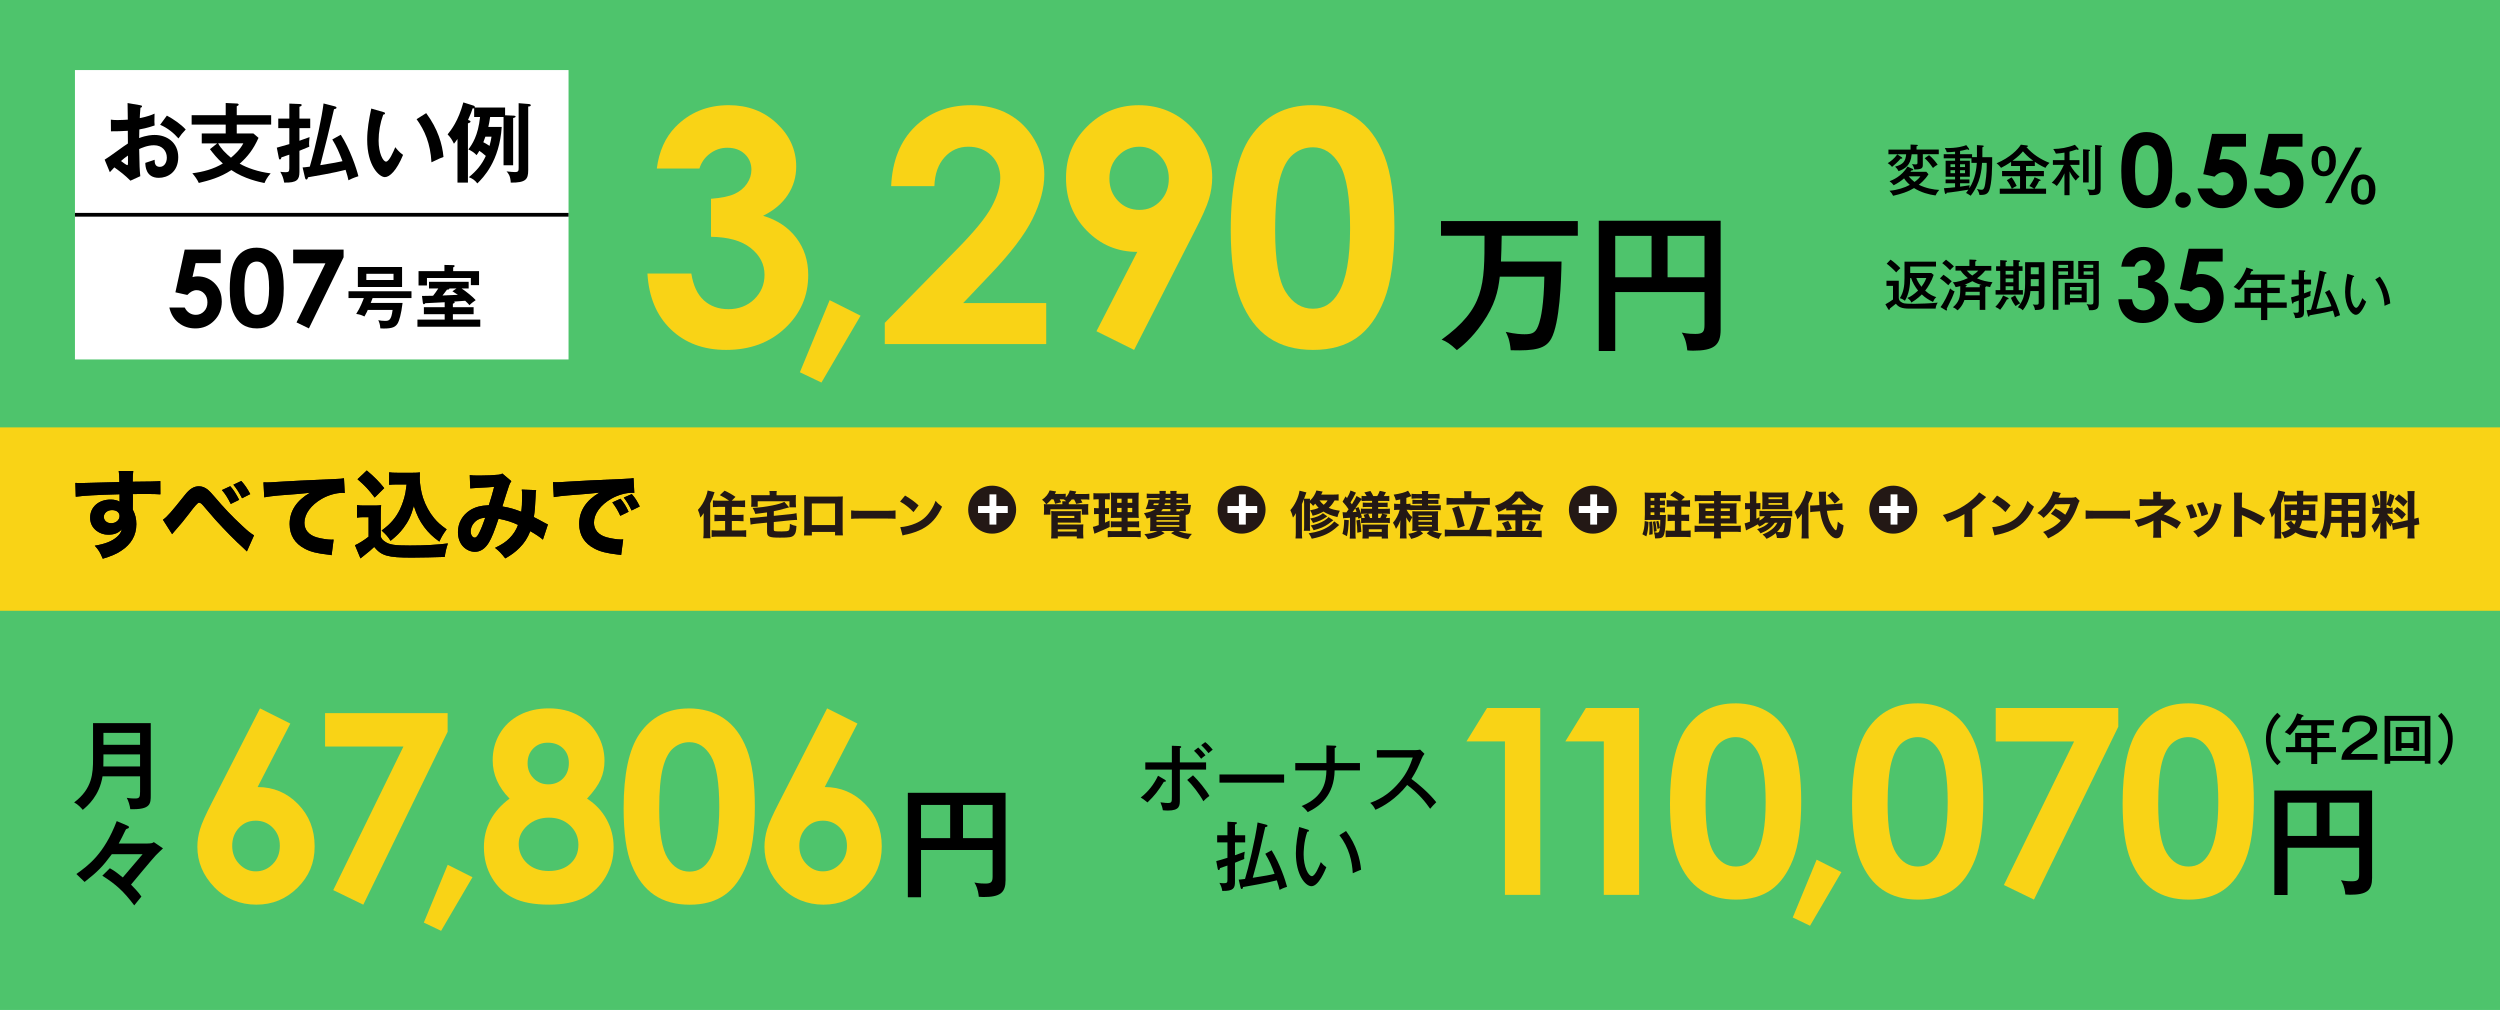 <?xml version="1.0" encoding="UTF-8"?><svg xmlns="http://www.w3.org/2000/svg" viewBox="0 0 1100 444.36"><defs><style>.cls-1{fill:none;stroke:#000;stroke-miterlimit:10;stroke-width:1.65px;}.cls-2{mix-blend-mode:multiply;opacity:.5;}.cls-2,.cls-3,.cls-4,.cls-5,.cls-6,.cls-7{stroke-width:0px;}.cls-2,.cls-5{fill:#4ec46d;}.cls-8{isolation:isolate;}.cls-4{fill:#f9d316;}.cls-6{fill:#231815;}.cls-7{fill:#fff;}</style></defs><g class="cls-8"><g id="_レイヤー_2"><g id="PC"><rect class="cls-5" x="0" width="1100" height="444.36"/><rect class="cls-2" x="0" width="1100" height="444.36"/><polyline class="cls-7" points="32.98 94.5 32.98 30.83 250.16 30.83 250.16 94.5"/><rect class="cls-7" x="32.98" y="94.5" width="217.18" height="63.66"/><line class="cls-1" x1="250.16" y1="94.5" x2="32.98" y2="94.5"/><rect class="cls-4" x="0" y="188.05" width="1100" height="80.69"/><path class="cls-3" d="M61.68,46.31c.49.08.8.11.8.53,0,.38-.42.49-.68.57-.23,2.62-.27,3.8-.3,4.56,3.69-.76,5.1-1.33,6.5-1.98-.08,3.73-.08,4.15.04,5.21-3.2,1.14-6.01,1.64-6.73,1.75,0,.61-.04,3.23-.08,3.8,3.35-1.29,5.86-1.37,6.81-1.37,5.17,0,10.39,3.12,10.39,9.78s-4.76,9.09-8.56,9.09c-5.74,0-5.9-5.21-5.93-6.58.72-.23,3.2-1.03,4.11-1.37,0,1.03-.04,3.12,2.28,3.12,1.9,0,3.08-1.83,3.08-4.07,0-2.85-1.94-5.44-5.67-5.44-2.89,0-5.67,1.29-6.5,1.67.15,7.91.19,8.79.49,11.94l-4.34,1.98c-2.47-2.47-4.34-3.88-7.08-5.86-.8.8-1.22,1.26-1.98,2.13l-2.28-5.52c1.75-.95,8.67-6.2,10.23-7.11-.04-1.86-.04-3.73-.04-5.59-2.4.19-5.36.23-7.42.23l-.04-5.14c.8.11,1.41.19,2.93.19,1.67,0,3.96-.15,4.53-.19,0-1.75-.08-5.4-.11-7.3l5.55.95ZM53.23,70.84c.34.27,2.4,1.83,2.78,1.83.27,0,.3-.46.3-.84v-3.39c-1.1.76-1.98,1.41-3.08,2.4ZM73.43,50.87c2.78,1.45,6.28,3.88,8.29,6.12-1.52,1.6-2.09,2.28-3.2,3.92-1.98-2.28-4.68-4.56-8.06-6.01l2.97-4.03Z"/><path class="cls-3" d="M119.31,50.68v4.15h-15.14v3.88h7.3l2.28,1.94c-2.28,5.1-4.79,8.29-8.29,11.37,3.23,1.83,8.06,3.58,13.62,4.26-1.67,1.9-2.28,3.27-2.7,4.26-2.21-.46-8.9-1.83-14.57-5.71-5.02,3.31-9.81,4.56-14.34,5.67-.57-1.37-1.83-3.12-2.85-4.26,4.72-.61,9.36-1.83,13.43-4.3-2.51-2.24-4.18-4.34-5.67-6.31l3.2-2.55h-6.81v-4.37h10.54v-3.88h-14.99v-4.15h14.99v-5.36l4.98.23c.34,0,.72.19.72.49,0,.27-.27.46-.84.72v3.92h15.14ZM95.99,63.08c1.06,2.13,3.35,4.45,5.63,6.31,1.52-1.26,3.96-3.46,5.44-6.31h-11.07Z"/><path class="cls-3" d="M127.3,45.58l4.6.19c.3,0,.84.04.84.42,0,.46-.42.57-.99.8v5.21h4.75v4.18h-4.75v5.55c.68-.23,3.8-1.37,4.45-1.6-.11,1.26-.34,2.89-.11,4.22-.68.3-3.73,1.52-4.34,1.79v9.36c0,3.35-1.07,4.79-6.7,4.64-.42-2.17-.72-2.89-1.71-4.76.46.08,1.26.19,2.21.19,1.37,0,1.75-.19,1.75-1.67v-6.05c-1.75.61-2.51.88-3.46,1.18-.08.27-.19.95-.68.95-.34,0-.42-.42-.46-.61l-.91-4.6c1.29-.34,2.97-.8,5.52-1.56v-7.04h-4.87v-4.18h4.87v-6.62ZM149.93,59.28c4.03,6.2,6.96,14.91,7.76,18.26-2.4.76-3.69,1.41-4.37,1.79-.23-1.1-.46-2.13-1.26-4.6-4.37,1.18-14.49,2.97-16.51,3.27-.19.61-.34.99-.72.99-.42,0-.53-.46-.61-.72l-1.07-4.6c.68-.04,1.18-.08,3.16-.34,2.81-9.62,5.4-22.29,6.05-27.81l4.87,1.25c.3.08.84.23.84.61,0,.42-.53.57-1.1.68-1.9,8.22-3.92,16.43-6.05,24.61,6.5-1.07,7.23-1.18,9.78-1.75-1.48-3.84-2.47-6.28-4.49-9.55l3.73-2.09Z"/><path class="cls-3" d="M168.61,49.27c.61.19.8.27.8.61,0,.46-.53.53-.8.57-1.33,3.69-2.02,7.53-2.02,11.45,0,5.36,1.9,9.21,3.27,9.21s3.16-4.22,4.07-6.35c.65.84,1.71,2.21,3.42,3.39-2.82,6.92-5.93,9.78-7.99,9.78-2.51,0-7.8-4.95-7.8-16.4,0-4.68.8-9.05,1.79-13.77l5.25,1.52ZM187.52,49.77c5.17,7,7.11,13.69,7.61,19.29-.8.27-1.67.61-5.29,2.36-.46-8.33-3.01-14.08-6.54-18.98l4.22-2.66Z"/><path class="cls-3" d="M220.76,55.86c-.99,15.14-8.18,22.33-10.73,24.84-1.1-1.41-2.02-2.09-3.73-2.74,3.35-2.74,5.71-5.52,7.46-9.36-.88-.8-2.02-1.67-2.85-2.24-.49.84-.8,1.33-1.22,1.9-1.03-1.14-2.47-2.02-3.61-2.51,1.6-2.09,4.34-6.09,5.14-14.27h-2.59v-3.84c-.23.08-.38.08-.68.04-.57,1.75-.68,2.05-2.02,5.1.61.19,1.1.38,1.1.68,0,.42-.49.61-1.14.84v26.06h-4.6v-19.21c-.76,1.14-1.1,1.52-1.56,2.09-.84-1.79-1.45-2.7-2.78-4.11,1.52-1.9,4.68-5.78,6.92-14.07l4.34,1.37c.38.11.8.3.72.88h13.31v3.42l3.73.15c.3,0,.91.08.91.42,0,.3-.53.49-1.1.65v20.77h-4.22v-21.23h-5.9c-.23,1.67-.49,3.04-.8,4.37h5.9ZM213.57,60.12c-.38,1.1-.57,1.64-.91,2.47.61.3,1.45.72,2.74,1.6.49-1.83.68-2.97.87-4.07h-2.7ZM232.33,45.74c.61.04,1.22.11,1.22.57,0,.42-.53.53-1.14.57v28c0,4.07-1.1,5.52-7.68,5.48-.15-3.08-1.1-4.11-1.86-4.95,1.37.19,3.23.3,3.73.3,1.6,0,1.6-.65,1.6-2.05v-28.26l4.15.34Z"/><path class="cls-3" d="M177.13,133.29c-.58,5-1.54,7.91-2.03,8.78-.97,1.76-2.33,2.48-6.21,2.48-.67,0-1.09-.03-1.54-.06-.15-2.03-.58-2.88-.91-3.6,1,.18,1.82.3,2.97.3,1.76,0,2.76-.24,3.33-4.82h-10.93c-.18.42-.42,1.09-1.45,2.88-1.67-.79-2.15-.88-3.63-1.12,1.79-2.73,3.03-6.06,3.36-6.97h-6.75v-3h27.71v3h-17.11c-.58,1.51-.64,1.67-.82,2.12h14.02ZM176.91,117.48v8.81h-19.45v-8.81h19.45ZM161.19,120.48v2.73h11.96v-2.73h-11.96Z"/><path class="cls-3" d="M199.27,135.17h9.12v3.09h-9.12v2.36h12.05v3.15h-27.65v-3.15h11.99v-2.36h-9.15v-3.09h9.15v-2.18c-4.21.24-4.69.27-8.54.42-.27.36-.39.45-.58.45-.3,0-.42-.24-.48-.61l-.39-3.03c.45,0,.88,0,4.88-.09.76-.91,1.39-1.85,2.3-3.21h-4.09v-2.94h17.45v2.94h-3.12c2.06,1.36,5.03,3.76,6.21,5.15-.67.42-2.12,1.51-2.73,2.21-.39-.45-.82-.94-1.88-1.94-2.67.21-2.97.24-4.94.36.12.06.3.09.3.33,0,.3-.27.39-.79.61v1.51ZM210.78,119.3v6.15h-3.6v-3.12h-19.32v3.27h-3.7v-6.3h11.39v-2.73l4.03.09c.21,0,.45.09.45.39,0,.27-.15.33-.64.61v1.64h11.39ZM200.84,126.93h-3.15c.12.52-.73.52-1.03.52-.88,1.27-1.73,2.27-1.97,2.57,1.48-.06,4.97-.18,6.78-.3-.73-.51-1.3-.88-2.42-1.57l1.79-1.21Z"/><path class="cls-3" d="M81.27,109.82h15.84v5.96h-11.04l-1.38,6.14c.38-.11.76-.19,1.13-.24s.72-.08,1.06-.08c3.07,0,5.61,1.05,7.65,3.14,2.03,2.09,3.05,4.77,3.05,8.04s-1.12,6.08-3.37,8.34c-2.25,2.26-4.98,3.39-8.2,3.39-2.88,0-5.36-.82-7.43-2.46-2.07-1.64-3.43-3.89-4.07-6.74h6.76c.52,1.06,1.21,1.86,2.06,2.4.85.54,1.79.82,2.82.82,1.43,0,2.64-.51,3.63-1.54,1-1.03,1.49-2.35,1.49-3.96s-.46-2.85-1.39-3.85c-.93-1-2.05-1.51-3.37-1.51-.71,0-1.4.18-2.08.53-.68.35-1.35.88-2.01,1.59l-5.24-1.17,4.09-18.79Z"/><path class="cls-3" d="M112.87,108.97c2.47,0,4.6.61,6.38,1.82,1.79,1.21,3.17,3.06,4.14,5.55.97,2.49,1.46,5.96,1.46,10.41s-.49,7.99-1.48,10.49c-.99,2.5-2.32,4.33-3.99,5.51-1.67,1.17-3.78,1.76-6.32,1.76s-4.68-.59-6.42-1.77c-1.73-1.18-3.09-2.97-4.07-5.38-.98-2.41-1.47-5.83-1.47-10.28,0-6.21.96-10.71,2.87-13.5,2.13-3.07,5.1-4.6,8.9-4.6ZM113.01,115.08c-1.09,0-2.05.35-2.89,1.05-.84.7-1.48,1.9-1.93,3.6-.44,1.7-.67,4.19-.67,7.47,0,4.28.51,7.23,1.53,8.87,1.02,1.63,2.34,2.45,3.96,2.45s2.8-.77,3.72-2.32c1.12-1.87,1.68-5,1.68-9.38s-.5-7.51-1.5-9.2c-1-1.69-2.3-2.53-3.89-2.53Z"/><path class="cls-3" d="M128.99,109.82h22.19v3.38l-15.27,31.3-5.44-2.64,12.71-25.99h-14.19v-6.05Z"/><path class="cls-4" d="M307.75,74.16h-18.75c.98-7.57,3.69-13.66,8.15-18.26,6.23-6.41,14.06-9.62,23.49-9.62,8.41,0,15.46,2.67,21.15,8.02,5.69,5.34,8.54,11.69,8.54,19.03,0,4.55-1.24,8.71-3.73,12.48-2.49,3.76-6.1,6.81-10.84,9.13,6.23,1.86,11.09,5.1,14.6,9.72,3.51,4.62,5.26,10.07,5.26,16.34,0,9.2-3.39,17-10.18,23.38-6.78,6.39-15.43,9.58-25.93,9.58-9.94,0-18.05-3.01-24.32-9.03-6.27-6.02-9.71-14.21-10.32-24.57h19.31c.84,5.3,2.68,9.23,5.54,11.81,2.86,2.58,6.47,3.87,10.84,3.87s8.33-1.46,11.33-4.39,4.5-6.5,4.5-10.73c0-4.65-2.02-8.57-6.06-11.78s-9.87-4.85-17.49-4.95v-16.73c4.69-.37,8.19-1.1,10.49-2.2,2.3-1.09,4.09-2.59,5.37-4.5,1.28-1.9,1.92-3.93,1.92-6.06,0-2.79-.98-5.1-2.93-6.94-1.95-1.83-4.51-2.75-7.67-2.75-2.79,0-5.32.85-7.6,2.54-2.28,1.7-3.83,3.89-4.67,6.59Z"/><path class="cls-4" d="M365.06,132.08l13.59,6.83-17.22,29.41-9.48-4.53,13.1-31.71Z"/><path class="cls-4" d="M411.13,81.9h-19.03c.51-11.06,3.98-19.76,10.42-26.1,6.44-6.34,14.69-9.51,24.78-9.51,6.23,0,11.72,1.31,16.48,3.94,4.76,2.63,8.57,6.41,11.43,11.36,2.86,4.95,4.29,9.98,4.29,15.09,0,6.09-1.73,12.64-5.2,19.65-3.46,7.02-9.8,15.31-19,24.88l-11.51,12.13h36.54v18.05h-71.02v-9.34l31.71-32.34c7.67-7.76,12.77-14,15.3-18.71,2.53-4.72,3.8-8.98,3.8-12.79s-1.31-7.21-3.94-9.79c-2.63-2.58-6.01-3.87-10.14-3.87s-7.67,1.56-10.45,4.67c-2.79,3.11-4.28,7.34-4.46,12.69Z"/><path class="cls-4" d="M499.02,153.97l-16.58-8.23,17.96-34.91c-8.71,0-16.11-3.11-22.2-9.33-6.1-6.22-9.15-13.95-9.15-23.19s3.12-16.53,9.37-22.73c6.25-6.2,13.79-9.29,22.62-9.29s16.95,3.21,23.1,9.64c6.16,6.43,9.23,13.82,9.23,22.17,0,3.16-.48,6.32-1.43,9.5-.95,3.18-3.15,8.09-6.59,14.72l-26.35,51.65ZM501.46,92.35c3.62,0,6.67-1.32,9.13-3.96,2.46-2.64,3.69-5.91,3.69-9.8s-1.29-7.32-3.87-10.01c-2.58-2.69-5.59-4.03-9.03-4.03-3.62,0-6.74,1.33-9.34,4-2.6,2.67-3.9,5.99-3.9,9.98s1.27,7.23,3.8,9.87c2.53,2.64,5.7,3.96,9.51,3.96Z"/><path class="cls-4" d="M577.22,46.28c7.48,0,13.93,1.84,19.34,5.51,5.41,3.67,9.59,9.28,12.55,16.83,2.95,7.55,4.43,18.06,4.43,31.54s-1.5,24.21-4.5,31.78c-3,7.57-7.03,13.14-12.09,16.69-5.07,3.55-11.45,5.33-19.17,5.33s-14.2-1.79-19.45-5.37c-5.25-3.58-9.36-9.01-12.34-16.31-2.97-7.29-4.46-17.68-4.46-31.15,0-18.82,2.9-32.46,8.71-40.91,6.46-9.29,15.45-13.94,26.97-13.94ZM577.68,64.82c-3.29,0-6.21,1.06-8.76,3.17-2.55,2.12-4.5,5.75-5.84,10.91-1.34,5.16-2.02,12.71-2.02,22.65,0,12.96,1.54,21.92,4.63,26.87,3.08,4.95,7.08,7.42,12,7.42s8.48-2.35,11.27-7.04c3.38-5.67,5.08-15.15,5.08-28.44s-1.52-22.77-4.56-27.88c-3.04-5.11-6.97-7.67-11.79-7.67Z"/><path class="cls-3" d="M687.07,115.09c-.13,8.69-.79,27.17-4.54,33.95-2.43,4.34-6.91,5.4-17.83,5.07-.4-4.67-1.38-6.51-2.17-8.09,4.34.99,7.11,1.05,8.29,1.05,3.82,0,5.13-.79,6.45-5,.72-2.24,2.04-8.03,2.24-20.33h-19.61c-.72,6.51-2.17,12.57-7.63,20.4-4.8,6.97-9.41,10.53-11.25,11.91-3.09-2.9-4.67-3.82-6.71-4.61,18.88-13.69,18.88-23.75,18.88-45.73h-19.15v-6.45h60.2v6.45h-33.49c0,3.88-.26,9.15-.33,11.38h26.65Z"/><path class="cls-3" d="M710.7,128.51v25.92h-7.24v-57.31h53.62v47.9c0,6.91-2.9,9.28-12.17,9.28-.99,0-1.65-.07-2.5-.13-.46-4.47-1.58-6.45-2.43-7.83,2.76.59,5.13.59,5.99.59,3.42,0,4.01-.99,4.01-4.01v-14.41h-39.28ZM726.69,103.77h-15.99v18.23h15.99v-18.23ZM733.73,122h16.25v-18.23h-16.25v18.23Z"/><path class="cls-3" d="M836.72,69.19c.17.1.31.19.31.39,0,.29-.53.22-.72.19-1.28,1.52-2.92,2.92-3.81,3.66-.7-.89-1.69-1.49-1.9-1.64,1.23-.77,2.8-1.88,4.22-3.86l1.9,1.25ZM830.91,67.87v-2.05h9.74v-2.22l2.65.12c.17,0,.55.02.55.24s-.12.27-.58.43v1.42h9.79v2.05h-7.02v4.68c0,1.52-.6,2.03-3.74,2.03-.17-.92-.55-1.66-1.01-2.39.48.1,1.04.17,1.52.17.34,0,.87-.05.87-.6v-3.88h-2.56c-.41,5.09-3.11,6.46-5.76,7.45-.36-.84-1.06-1.54-1.52-2,3.59-.96,4.6-2.36,4.87-5.45h-7.81ZM848.53,76.66c-1.54,2.53-3.83,4.32-4.27,4.63,3.04,1.54,6.56,2.17,8.99,2.27-.82.94-1.16,1.45-1.62,2.44-2.77-.34-6.53-1.37-9.45-3.25-2.72,1.66-5.47,2.53-9.21,3.4-.39-.82-.7-1.3-1.59-2.22,3.38-.27,6.8-1.4,8.94-2.58-.41-.36-1.83-1.69-2.53-2.87-1.06.94-2.56,2.02-4.58,3.04-.6-.82-.94-1.16-1.81-1.78,1.49-.6,5.26-2.07,7.91-6.44l2.24,1.01c.12.05.29.14.29.31,0,.34-.51.36-.77.36-.29.34-.34.41-.51.6h7.02l.94,1.08ZM839.85,77.58c.58.8,1.64,1.81,2.53,2.48,1.57-1.11,2.1-1.83,2.58-2.48h-5.11ZM848.8,68.27c1.74,1.42,3.04,3.16,3.76,4.19-.31.17-.96.48-2.05,1.45-1.28-1.83-2.15-2.97-3.66-4.29l1.95-1.35Z"/><path class="cls-3" d="M869.85,69.17v-5.33l2.36.17c.41.02.63.1.63.31,0,.24-.24.36-.6.51v4.34h4.32c0,3.71,0,11.86-1.45,14.9-.82,1.69-2.34,1.71-4.15,1.71-.22-1.23-.63-1.95-1.13-2.63,1.18.27,1.54.34,1.95.34.65,0,1.28,0,1.69-2.56.75-4.68.7-7.52.68-9.28h-2.05c-.14,2.68-.6,8.87-4.99,14.47-.75-.55-2.02-1.21-2.05-1.21.31-.41.58-.75,1.04-1.45-2.07.36-7.43,1.18-9.5,1.35-.12.27-.24.55-.46.55-.24,0-.36-.29-.41-.48l-.39-2.07c.87,0,3.91-.31,4.89-.41v-1.76h-4.17v-1.69h4.17v-1.18h-4.15v-7.06h4.15v-1.04h-4.99v-1.81h4.99v-1.11c-1.16.15-2.48.22-3.66.24-.05-.27-.14-.63-.84-1.86,5.3.19,8.58-.89,9.43-1.28l1.11,1.45c.1.12.19.31.19.41,0,.07-.07.24-.27.24-.17,0-.36-.12-.55-.27-1.33.39-2.92.67-3.21.72v1.45h5.28v1.3h2.15ZM860.23,73.51v-1.23h-2.02v1.23h2.02ZM858.2,74.9v1.3h2.02v-1.3h-2.02ZM867.44,69.67h-5.01v1.04h4.29v7.06h-4.29v1.18h4.12v1.69h-4.12v1.5c.65-.07,2.92-.39,4.24-.63-.12.41-.17.72-.17,1.35,2.72-4.19,3.16-8.94,3.3-11.21h-2.36v-1.98ZM864.61,73.51v-1.23h-2.19v1.23h2.19ZM862.42,74.9v1.3h2.19v-1.3h-2.19Z"/><path class="cls-3" d="M891.45,75.24h7.86v2.29h-7.86v5.47h3.52c-.46-.31-1.11-.75-2.02-1.13.92-1.28,1.88-2.82,2.27-3.88l2.31,1.01c.24.1.36.17.36.31,0,.24-.27.31-.7.31-.58,1.28-1.66,2.92-1.98,3.38h5.06v2.27h-20.37v-2.27h5.3c-.41-.99-1.18-2.39-2.19-3.71l2.1-1.25c.72.89,1.74,2.65,2.24,3.76-.77.39-1.23.6-2.12,1.21h3.59v-5.47h-7.91v-2.29h7.91v-2.22h-3.95v-1.81c-1.71,1.21-3.38,2.1-4.41,2.63-.29-.39-1.01-1.33-1.98-2,5.95-2.51,9.38-6.08,10.7-8.2l2.72.36c.31.05.41.17.41.27,0,.31-.53.39-.7.41,2.72,3.16,6.27,5.47,10.17,6.97-.27.27-1.4,1.33-1.78,2.19-2.17-.92-4.32-2.36-4.68-2.63v1.81h-3.88v2.22ZM894.66,70.76c-2.58-1.81-3.93-3.45-4.56-4.17-1.01,1.18-1.81,2.07-4.6,4.17h9.16Z"/><path class="cls-3" d="M910.59,85.9h-2.24v-9.64c-.8,1.86-1.74,3.52-3.35,5.57-1.01-.84-1.3-1.06-2.24-1.4,3.01-2.97,4.56-6.05,5.33-7.88h-4.82v-2.1h5.09v-3.3c-1.18.19-2.58.39-3.76.46-.43-.89-.65-1.33-1.18-2.05,3.09-.07,6.12-.51,9.52-1.86l1.47,1.59c.1.1.17.31.17.41,0,.14-.07.24-.29.24-.17,0-.29-.07-.63-.19-1.23.48-2.48.8-3.06.96v3.74h4.36v2.1h-4.12c1.25,2.31,2.6,3.79,4.15,5.18-.72.6-1.18,1.08-1.69,1.74-1.08-1.21-1.83-2.31-2.7-4.07v10.51ZM919.01,65.86c.34.02.58.02.58.31,0,.24-.1.27-.58.41v13.69h-2.46v-14.59l2.46.17ZM924.41,64.01c.27.02.51.17.51.31,0,.19-.24.31-.63.46v17.94c0,2.63-.77,3.28-4.99,3.13-.17-1.13-.55-1.95-.89-2.53,1.13.19,1.98.19,2.24.19.96,0,1.18-.22,1.18-1.11v-18.61l2.58.22Z"/><path class="cls-3" d="M944.47,58.1c2.33,0,4.33.57,6.02,1.71,1.68,1.14,2.98,2.89,3.9,5.24.92,2.35,1.38,5.62,1.38,9.81s-.47,7.53-1.4,9.89c-.93,2.36-2.19,4.09-3.76,5.19-1.58,1.11-3.56,1.66-5.96,1.66s-4.42-.56-6.05-1.67c-1.63-1.11-2.91-2.8-3.84-5.07-.93-2.27-1.39-5.5-1.39-9.69,0-5.85.9-10.1,2.71-12.73,2.01-2.89,4.81-4.34,8.39-4.34ZM944.61,63.87c-1.02,0-1.93.33-2.73.99s-1.4,1.79-1.82,3.39c-.42,1.6-.63,3.95-.63,7.05,0,4.03.48,6.82,1.44,8.36.96,1.54,2.2,2.31,3.73,2.31s2.64-.73,3.5-2.19c1.05-1.76,1.58-4.71,1.58-8.85s-.47-7.08-1.42-8.67c-.94-1.59-2.17-2.38-3.67-2.38Z"/><path class="cls-3" d="M960.56,84.62c.94,0,1.74.33,2.41.99.66.66,1,1.46,1,2.4s-.33,1.74-1,2.41c-.67.66-1.47,1-2.41,1s-1.74-.33-2.41-1c-.67-.67-1-1.47-1-2.41s.33-1.74,1-2.4c.67-.66,1.47-.99,2.41-.99Z"/><path class="cls-3" d="M973.29,58.9h14.94v5.62h-10.41l-1.3,5.79c.36-.1.72-.18,1.06-.23.35-.05.68-.08,1-.08,2.89,0,5.29.99,7.21,2.96,1.92,1.97,2.87,4.5,2.87,7.58s-1.06,5.73-3.18,7.86c-2.12,2.13-4.69,3.2-7.73,3.2-2.72,0-5.05-.77-7-2.32-1.95-1.55-3.23-3.66-3.84-6.35h6.37c.49,1,1.14,1.75,1.94,2.27s1.69.77,2.66.77c1.34,0,2.49-.48,3.43-1.45.94-.97,1.41-2.21,1.41-3.73s-.44-2.68-1.31-3.63-1.93-1.42-3.18-1.42c-.67,0-1.32.17-1.96.5s-1.28.83-1.9,1.5l-4.94-1.11,3.86-17.71Z"/><path class="cls-3" d="M998.16,58.9h14.94v5.62h-10.41l-1.3,5.79c.36-.1.72-.18,1.06-.23.35-.05.68-.08,1-.08,2.89,0,5.29.99,7.21,2.96,1.92,1.97,2.87,4.5,2.87,7.58s-1.06,5.73-3.18,7.86c-2.12,2.13-4.69,3.2-7.73,3.2-2.72,0-5.05-.77-7-2.32-1.95-1.55-3.23-3.66-3.84-6.35h6.37c.49,1,1.14,1.75,1.94,2.27s1.69.77,2.66.77c1.34,0,2.49-.48,3.43-1.45.94-.97,1.41-2.21,1.41-3.73s-.44-2.68-1.31-3.63-1.93-1.42-3.18-1.42c-.67,0-1.32.17-1.96.5s-1.28.83-1.9,1.5l-4.94-1.11,3.86-17.71Z"/><path class="cls-3" d="M1027.78,70.92c0,4.47-2.33,6.64-5.34,6.64-3.41,0-5.37-2.67-5.37-6.55,0-5.03,2.73-6.77,5.37-6.77,3.1,0,5.34,2.3,5.34,6.67ZM1019.9,70.92c0,2.27.43,4.53,2.54,4.53s2.51-2.36,2.51-4.53c0-2.39-.47-4.56-2.51-4.56-1.37,0-2.54.93-2.54,4.56ZM1039.26,64.93l-13.41,24.46h-2.85l13.41-24.46h2.85ZM1045.19,83.39c0,4.5-2.36,6.67-5.37,6.67-3.41,0-5.34-2.7-5.34-6.58,0-5.03,2.7-6.73,5.34-6.73,3.1,0,5.37,2.27,5.37,6.64ZM1037.31,83.39c0,2.27.4,4.53,2.51,4.53s2.55-2.33,2.55-4.53c0-2.39-.47-4.53-2.55-4.53s-2.51,2.11-2.51,4.53Z"/><path class="cls-3" d="M835.46,123.52v7.57c0,1.62,1.78,2.27,2.39,2.39,1.01.19,3.52.19,4.7.19,1.3,0,7.23-.17,10.05-.51-.58.82-.92,2-.92,2.63h-11.74c-3.25,0-4.68-.75-5.74-2.15-.72.6-1.93,1.49-2.65,2.1-.05.39-.1.6-.36.6-.17,0-.27-.1-.46-.43l-1.16-2.02c.84-.41,2.97-1.78,3.35-2.12v-5.98h-2.87v-2.27h5.4ZM831.82,114.24c1.33.87,3.18,2.51,4.34,3.74-.72.6-1.59,1.62-1.83,1.88-1.04-1.21-3.21-3.13-4.19-3.83l1.69-1.78ZM840.48,122.32c0,3.5-.53,7.02-2.31,10-.77-.55-1.33-.89-2.24-1.11,1.62-2.65,2.05-5.23,2.05-8.9v-7.18h13.86v2.15h-11.35v2.84h9.26l1.06.84c-.92,2.85-2.56,5.45-3.74,6.92,1.88,1.76,3.59,2.44,4.89,2.87-.77.7-1.04,1.18-1.45,2.1-1.88-.92-3.28-1.74-4.92-3.3-.36.36-1.98,2.03-4.6,3.57-.36-.89-.65-1.16-1.76-2.03,1.35-.48,2.84-1.52,4.73-3.23-1.21-1.47-2.48-3.59-3.06-5.54h-.41ZM843.2,122.32c.17.53.6,1.78,2.24,3.86.34-.46,1.52-2.05,2.15-3.86h-4.39Z"/><path class="cls-3" d="M855.14,120.89c1.37.92,2.24,1.64,3.64,2.85-.41.39-1.08,1.16-1.52,1.76-.99-.99-2.56-2.27-3.69-2.99l1.57-1.62ZM853.81,135.12c1.45-1.78,3.59-6,4.22-8.22.31.29,1.18,1.06,1.98,1.3-.41,1.23-.99,2.56-1.23,3.11-.34.75-1.88,3.91-2.24,4.56.14.29.17.34.17.43s-.05.31-.24.31-.34-.07-.43-.14l-2.22-1.35ZM856.25,114.26c.8.53,2.63,2.07,3.47,2.92-.51.43-1.71,1.66-1.71,1.69-1.45-1.49-2-1.98-3.42-3.09l1.66-1.52ZM860.42,119.06v-2.05h6.12v-2.82l2.51.12c.12,0,.6,0,.6.29,0,.22-.27.36-.53.48v1.93h7.06v2.05h-2.7c-1.28,1.59-2.46,2.56-3.59,3.4,2.17,1.01,4.48,1.52,6.8,1.71-.75,1.25-.82,1.4-1.04,2.15-.63-.12-1.01-.19-1.64-.34-.05.07-.36.27-.48.34v10.03h-2.46v-4.36h-6.73c-.17.63-1.04,2.89-2.99,4.56-.89-.8-1.42-1.11-2.07-1.37,2.8-2.34,3.23-4.53,3.23-7.91v-1.37c-1.11.29-1.52.36-2.03.43-.19-.53-.72-1.52-1.25-2.1,1.98-.14,4.12-.67,6.63-1.86-1.78-1.47-2.6-2.46-3.13-3.3h-2.31ZM872.06,125.48c-1.11-.34-2.65-.87-4.22-1.76-1.25.7-2.03,1.01-3.45,1.54l.41.02c.17,0,.58.02.58.31,0,.19-.29.34-.51.48v.34h6.2v-.99l.99.05ZM864.85,128.39c0,.39,0,.72-.12,1.57h6.34v-1.57h-6.22ZM865.38,119.06c.94,1.06,1.57,1.62,2.41,2.19,1.35-.92,2.05-1.49,2.65-2.19h-5.06Z"/><path class="cls-3" d="M883.39,130.97c.17.07.39.19.39.46,0,.34-.55.31-.7.29-.36.65-1.74,3.09-3.01,4.6-.67-.65-1.9-1.18-2.12-1.28,1.78-1.74,2.89-3.81,3.42-5.01l2.02.94ZM885.85,117.16v-2.77l2.48.17c.19.02.53.07.53.36,0,.17-.22.31-.6.41v1.83h1.66v2.03h-1.66v8.46h1.81v1.98h-12.01v-1.98h2.03v-8.46h-1.81v-2.03h1.81v-2.7l2.46.15c.12,0,.53.02.53.34,0,.19-.27.29-.6.43v1.78h3.38ZM882.48,119.18v1.62h3.38v-1.62h-3.38ZM882.48,122.53v1.66h3.38v-1.66h-3.38ZM882.48,125.96v1.69h3.38v-1.69h-3.38ZM886.65,129.96c.58,1.25,1.3,2.44,2.24,3.5-.87.41-1.21.65-2.03,1.21-.96-1.25-1.54-2.29-2.05-3.62l1.83-1.08ZM897.04,128.08h-3.64c-.1,1.3-.63,4.99-3.38,8.44-.82-.77-1.13-.92-2.15-1.35,1.98-2.48,3.18-4.63,3.18-10.39v-9.4h8.49v18.32c0,2.51-1.78,2.68-4.15,2.72-.07-.68-.34-1.66-.99-2.48.55.1,1.11.12,1.64.12.92,0,.99-.29.99-.99v-4.99ZM897.04,122.82h-3.5v1.74c0,.19-.02,1.16-.02,1.37h3.52v-3.11ZM893.54,120.68h3.5v-3.09h-3.5v3.09Z"/><path class="cls-3" d="M912.35,114.79v7.91h-6.65v13.62h-2.44v-21.53h9.09ZM909.94,117.88v-1.35h-4.24v1.35h4.24ZM905.7,119.42v1.52h4.24v-1.52h-4.24ZM918.16,133.02h-7.38v1.04h-2.27v-9.64h9.64v8.61ZM915.92,127.81v-1.52h-5.14v1.52h5.14ZM910.78,129.55v1.59h5.14v-1.59h-5.14ZM923.47,114.82v18.35c0,2.31-.68,2.77-1.59,3.09-.67.22-1.9.31-2.68.24-.22-1.25-.58-1.95-1.11-2.72.55.14,1.13.22,1.71.22,1.18,0,1.3-.24,1.3-1.54v-9.74h-6.68v-7.88h9.04ZM921.03,117.88v-1.4h-4.22v1.4h4.22ZM916.81,119.42v1.47h4.22v-1.47h-4.22Z"/><path class="cls-3" d="M939.19,117.32h-5.83c.3-2.36,1.15-4.25,2.54-5.68,1.94-1.99,4.37-2.99,7.31-2.99,2.62,0,4.81.83,6.58,2.49s2.66,3.64,2.66,5.92c0,1.42-.39,2.71-1.16,3.88-.77,1.17-1.9,2.12-3.37,2.84,1.94.58,3.45,1.59,4.54,3.02,1.09,1.44,1.64,3.13,1.64,5.08,0,2.86-1.06,5.29-3.17,7.27-2.11,1.99-4.8,2.98-8.07,2.98-3.09,0-5.62-.94-7.57-2.81s-3.02-4.42-3.21-7.64h6.01c.26,1.65.83,2.87,1.72,3.68.89.8,2.01,1.2,3.37,1.2s2.59-.46,3.52-1.37c.93-.91,1.4-2.02,1.4-3.34,0-1.45-.63-2.67-1.89-3.66-1.26-1-3.07-1.51-5.44-1.54v-5.2c1.46-.12,2.55-.34,3.26-.68.72-.34,1.27-.81,1.67-1.4.4-.59.6-1.22.6-1.89,0-.87-.3-1.59-.91-2.16-.61-.57-1.4-.86-2.38-.86-.87,0-1.66.26-2.36.79-.71.53-1.19,1.21-1.45,2.05Z"/><path class="cls-3" d="M963.04,109.45h14.94v5.62h-10.41l-1.3,5.79c.36-.1.72-.18,1.06-.23.35-.05.68-.08,1-.08,2.89,0,5.29.99,7.21,2.96s2.87,4.5,2.87,7.58-1.06,5.73-3.18,7.86c-2.12,2.13-4.69,3.2-7.73,3.2-2.72,0-5.05-.77-7-2.32-1.95-1.55-3.23-3.66-3.84-6.35h6.37c.49,1,1.14,1.75,1.94,2.27.8.51,1.69.77,2.66.77,1.34,0,2.49-.48,3.42-1.45.94-.97,1.41-2.21,1.41-3.73s-.44-2.68-1.31-3.63c-.87-.95-1.93-1.42-3.18-1.42-.67,0-1.32.17-1.96.5-.64.33-1.28.83-1.9,1.5l-4.94-1.11,3.86-17.71Z"/><path class="cls-3" d="M997.6,126.63h5.51v2.33h-5.51v4.13h8.56v2.35h-8.56v5.38h-2.73v-5.38h-11.56v-2.35h4.23v-6.46h7.33v-3.45h-6.21c-.4.65-1.78,2.78-3.5,4.5-1.38-1.03-2.03-1.25-2.4-1.38,3.08-2.83,4.75-6.03,5.68-8.61l2.58.83c.12.05.38.12.38.38,0,.3-.38.33-.7.35-.3.73-.48,1.1-.7,1.55h15.24v2.38h-7.63v3.45ZM994.88,128.95h-4.6v4.13h4.6v-4.13Z"/><path class="cls-3" d="M1011.46,118.86l2.49.14c.14,0,.41.02.41.23,0,.28-.3.39-.6.51v3.27h3.11v2.16h-3.11v3.91c1.63-.58,2.14-.76,2.97-1.08-.18,1.36-.21,1.52-.14,2.21-1.66.69-2.37.97-2.83,1.15v5.76c0,1.98-.41,2.9-3.87,2.83-.18-1.08-.35-1.5-.88-2.46.23.05.71.12,1.27.12,1.04,0,1.17-.18,1.17-1.06v-4.33c-1.01.37-1.66.58-2.26.78-.02.21-.12.6-.41.6-.21,0-.28-.28-.3-.41l-.44-2.33c.55-.14,1.36-.35,3.41-.99v-4.7h-3.13v-2.16h3.13v-4.14ZM1024.93,127.56c2.6,4.21,4.21,9.26,4.7,11.12-1.22.37-1.91.74-2.28.94-.16-.69-.35-1.36-.83-2.92-2.92.78-8.61,1.77-10.29,2.05-.14.51-.16.6-.41.6-.18,0-.28-.18-.32-.35l-.6-2.51c.46-.02.78-.05,1.93-.21,1.01-3.27,3.06-11.74,3.82-17.2l2.58.67c.21.05.44.12.44.37s-.16.3-.69.39c-1.52,6.77-1.91,8.54-3.8,15.43,4.03-.64,5.02-.81,6.65-1.22-.83-2.28-1.66-4.17-2.83-6.1l1.93-1.06Z"/><path class="cls-3" d="M1035.35,121.23c.32.09.48.14.48.37,0,.28-.3.32-.51.32-1.11,3.18-1.11,6.35-1.11,6.91,0,3.75,1.43,6.61,2.51,6.61.99,0,2.19-2.95,2.72-4.28.64.76,1.04,1.13,1.68,1.57-.41,1.01-2.33,5.78-4.54,5.78-1.89,0-4.74-3.5-4.74-10.04,0-2.79.51-5.55.99-7.99l2.51.76ZM1047.14,121.69c3.25,4.35,4.28,8.66,4.58,11.79-.37.12-1.91.81-2.53,1.08-.21-3.64-1.11-7.78-4.08-11.6l2.03-1.27Z"/><path class="cls-3" d="M45.12,341.6c-1.42,8.66-6.6,12.98-8.71,14.74-.6-.78-2.16-2.46-3.79-3.28,8.06-6.03,8.32-12.89,8.32-19.18v-15.69h25.39v31.6c0,3.84,0,6.51-9.01,6.25-.17-1.6-.86-3.79-1.55-5,1.64.3,3.36.3,3.58.3,1.94,0,2.28-.47,2.28-2.93v-6.81h-16.51ZM61.63,337.24v-5.3h-16.12v2.24c0,.99,0,1.21-.04,3.06h16.16ZM61.63,327.72v-5.26h-16.12v5.26h16.12Z"/><path class="cls-3" d="M71.71,373.28c-.78.69-2.67,2.59-3.15,3.06-1.21,1.21-10.73,12.67-10.91,12.89.82.86,3.15,3.15,4.57,5.26l-3.15,3.88c-4.61-6.12-7.93-9.18-14.05-13.06l3.32-3.28c1.9.99,4.27,2.85,5.69,4.05,1.77-2.03,8.49-10,8.71-10.22h-13.54c-4.31,5.78-6.21,7.63-11.98,12.2l-3.62-3.49c5.35-3.84,12.2-8.79,17.76-23.28.86.34,3.62,1.51,4.48,1.9.56.26.91.43.91.78,0,.43-.43.56-.73.65-.6.17-.65.3-.99,1.03-.78,1.72-1.85,3.75-2.8,5.52h11.6c3.02,0,3.32-.22,3.84-.65l4.05,2.76Z"/><path class="cls-4" d="M114.41,311.7l13.33,6.67-14.39,27.93c6.97,0,12.89,2.5,17.77,7.49,4.88,4.99,7.32,11.2,7.32,18.61s-2.51,13.22-7.52,18.19c-5.01,4.97-11.06,7.46-18.14,7.46s-13.59-2.58-18.53-7.74c-4.94-5.16-7.41-11.07-7.41-17.74,0-2.53.38-5.09,1.15-7.66.76-2.57,2.52-6.52,5.28-11.85l21.13-41.36ZM112.45,361.1c-2.91,0-5.35,1.05-7.32,3.16-1.98,2.11-2.96,4.74-2.96,7.91s1.03,5.83,3.1,7.99c2.07,2.16,4.48,3.24,7.24,3.24,2.91,0,5.4-1.06,7.49-3.19,2.09-2.12,3.13-4.81,3.13-8.05s-1.02-5.8-3.05-7.91c-2.03-2.1-4.57-3.16-7.63-3.16Z"/><path class="cls-4" d="M143.03,313.77h53.93v8.22l-37.11,76.07-13.22-6.41,30.88-63.17h-34.48v-14.7Z"/><path class="cls-4" d="M196.98,380.5l10.9,5.48-13.8,23.59-7.6-3.63,10.51-25.43Z"/><path class="cls-4" d="M258.3,351.4c3.73,2.39,6.6,5.45,8.64,9.2,2.03,3.75,3.05,7.8,3.05,12.16,0,4.74-1.18,9.12-3.55,13.14-2.37,4.03-5.54,7.06-9.53,9.09-3.99,2.03-9.07,3.05-15.26,3.05-6.63,0-11.9-.98-15.82-2.94-3.91-1.96-7.04-4.92-9.39-8.89-2.35-3.97-3.52-8.45-3.52-13.45,0-4.32.94-8.27,2.82-11.83,1.88-3.56,4.7-6.74,8.47-9.54-2.46-2.49-4.31-5.15-5.56-7.96-1.25-2.81-1.87-5.78-1.87-8.91,0-4.28,1.03-8.18,3.1-11.7,2.07-3.52,4.96-6.25,8.69-8.21,3.73-1.95,8.03-2.93,12.91-2.93s9.03.99,12.69,2.96c3.65,1.97,6.53,4.78,8.64,8.4,2.1,3.63,3.16,7.53,3.16,11.7,0,2.94-.55,5.67-1.65,8.18-1.1,2.51-3.1,5.33-6.01,8.46ZM241.59,359.76c-3.76,0-6.93,1.15-9.5,3.44-2.57,2.29-3.86,5.02-3.86,8.19s1.21,6.12,3.63,8.41c2.42,2.29,5.61,3.44,9.56,3.44s7.16-1.07,9.53-3.21c2.37-2.14,3.55-4.91,3.55-8.3s-1.23-6.23-3.69-8.52c-2.46-2.29-5.53-3.44-9.22-3.44ZM240.97,326.79c-2.57,0-4.69.85-6.34,2.54-1.66,1.69-2.49,3.85-2.49,6.49s.88,4.85,2.63,6.63c1.75,1.78,3.91,2.67,6.48,2.67s4.82-.87,6.51-2.62c1.7-1.75,2.54-4.01,2.54-6.8,0-2.64-.86-4.78-2.57-6.44-1.71-1.65-3.97-2.48-6.76-2.48Z"/><path class="cls-4" d="M303.01,311.7c6,0,11.17,1.47,15.51,4.42,4.34,2.94,7.69,7.44,10.06,13.5,2.37,6.06,3.55,14.48,3.55,25.29s-1.2,19.41-3.6,25.49c-2.4,6.07-5.64,10.54-9.7,13.39-4.06,2.85-9.19,4.28-15.37,4.28s-11.38-1.43-15.59-4.3c-4.21-2.87-7.51-7.23-9.89-13.08-2.39-5.85-3.58-14.18-3.58-24.98,0-15.09,2.33-26.02,6.99-32.81,5.18-7.45,12.39-11.18,21.63-11.18ZM303.38,326.56c-2.64,0-4.98.85-7.03,2.54-2.05,1.7-3.61,4.61-4.68,8.75-1.08,4.14-1.62,10.19-1.62,18.16,0,10.4,1.24,17.58,3.71,21.55,2.47,3.97,5.68,5.95,9.62,5.95s6.8-1.88,9.03-5.64c2.71-4.55,4.07-12.15,4.07-22.8s-1.22-18.26-3.65-22.36c-2.44-4.1-5.59-6.15-9.45-6.15Z"/><path class="cls-4" d="M363.94,311.7l13.33,6.67-14.39,27.93c6.97,0,12.89,2.5,17.77,7.49,4.88,4.99,7.32,11.2,7.32,18.61s-2.51,13.22-7.52,18.19c-5.01,4.97-11.06,7.46-18.14,7.46s-13.59-2.58-18.53-7.74c-4.94-5.16-7.41-11.07-7.41-17.74,0-2.53.38-5.09,1.15-7.66.76-2.57,2.52-6.52,5.28-11.85l21.13-41.36ZM361.98,361.1c-2.91,0-5.35,1.05-7.32,3.16-1.98,2.11-2.96,4.74-2.96,7.91s1.03,5.83,3.1,7.99c2.07,2.16,4.48,3.24,7.24,3.24,2.91,0,5.4-1.06,7.49-3.19,2.09-2.12,3.13-4.81,3.13-8.05s-1.02-5.8-3.05-7.91c-2.03-2.1-4.57-3.16-7.63-3.16Z"/><path class="cls-3" d="M405.25,374.01v20.79h-5.8v-45.96h43v38.41c0,5.54-2.32,7.44-9.76,7.44-.79,0-1.32-.05-2.01-.11-.37-3.59-1.27-5.17-1.95-6.28,2.22.47,4.12.47,4.8.47,2.74,0,3.22-.79,3.22-3.22v-11.56h-31.5ZM418.07,354.17h-12.82v14.62h12.82v-14.62ZM423.72,368.79h13.03v-14.62h-13.03v14.62Z"/><path class="cls-3" d="M1006.52,373.01v20.79h-5.8v-45.96h43v38.41c0,5.54-2.32,7.44-9.76,7.44-.79,0-1.32-.05-2-.11-.37-3.59-1.27-5.17-1.95-6.28,2.22.47,4.12.47,4.8.47,2.74,0,3.22-.79,3.22-3.22v-11.56h-31.5ZM1019.34,353.18h-12.82v14.62h12.82v-14.62ZM1024.99,367.79h13.03v-14.62h-13.03v14.62Z"/><path class="cls-4" d="M654.29,311.53h23.42v82.21h-15.54v-67.51h-16.93l9.05-14.7Z"/><path class="cls-4" d="M697.79,311.53h23.42v82.21h-15.54v-67.51h-16.93l9.05-14.7Z"/><path class="cls-4" d="M763.41,309.46c6,0,11.17,1.47,15.51,4.42,4.34,2.94,7.69,7.44,10.06,13.5,2.37,6.06,3.55,14.48,3.55,25.29s-1.2,19.41-3.6,25.49c-2.4,6.07-5.64,10.54-9.7,13.39-4.06,2.85-9.19,4.28-15.37,4.28s-11.38-1.43-15.59-4.3c-4.21-2.87-7.51-7.23-9.89-13.08-2.38-5.85-3.58-14.18-3.58-24.98,0-15.09,2.33-26.02,6.99-32.81,5.18-7.45,12.39-11.18,21.63-11.18ZM763.78,324.33c-2.64,0-4.98.85-7.03,2.54-2.05,1.7-3.61,4.61-4.68,8.75-1.08,4.14-1.62,10.19-1.62,18.16,0,10.4,1.24,17.58,3.71,21.55,2.47,3.97,5.68,5.95,9.62,5.95s6.8-1.88,9.04-5.64c2.71-4.55,4.07-12.15,4.07-22.8s-1.22-18.26-3.65-22.36c-2.44-4.1-5.59-6.15-9.45-6.15Z"/><path class="cls-4" d="M799.31,378.26l10.9,5.48-13.8,23.59-7.6-3.63,10.51-25.43Z"/><path class="cls-4" d="M843.52,309.46c6,0,11.17,1.47,15.51,4.42,4.34,2.94,7.69,7.44,10.06,13.5,2.37,6.06,3.55,14.48,3.55,25.29s-1.2,19.41-3.6,25.49c-2.4,6.07-5.64,10.54-9.7,13.39-4.06,2.85-9.19,4.28-15.37,4.28s-11.38-1.43-15.59-4.3c-4.21-2.87-7.51-7.23-9.89-13.08-2.38-5.85-3.58-14.18-3.58-24.98,0-15.09,2.33-26.02,6.99-32.81,5.18-7.45,12.39-11.18,21.63-11.18ZM843.88,324.33c-2.64,0-4.98.85-7.03,2.54-2.05,1.7-3.61,4.61-4.68,8.75-1.08,4.14-1.62,10.19-1.62,18.16,0,10.4,1.24,17.58,3.71,21.55,2.47,3.97,5.68,5.95,9.62,5.95s6.8-1.88,9.04-5.64c2.71-4.55,4.07-12.15,4.07-22.8s-1.22-18.26-3.65-22.36c-2.44-4.1-5.59-6.15-9.45-6.15Z"/><path class="cls-4" d="M878.12,311.53h53.93v8.22l-37.11,76.07-13.22-6.41,30.88-63.17h-34.48v-14.7Z"/><path class="cls-4" d="M962.57,309.46c6,0,11.17,1.47,15.51,4.42,4.34,2.94,7.69,7.44,10.06,13.5,2.37,6.06,3.55,14.48,3.55,25.29s-1.2,19.41-3.6,25.49c-2.4,6.07-5.64,10.54-9.7,13.39-4.06,2.85-9.19,4.28-15.37,4.28s-11.38-1.43-15.59-4.3c-4.21-2.87-7.51-7.23-9.89-13.08-2.38-5.85-3.58-14.18-3.58-24.98,0-15.09,2.33-26.02,6.99-32.81,5.18-7.45,12.39-11.18,21.63-11.18ZM962.94,324.33c-2.64,0-4.98.85-7.03,2.54-2.05,1.7-3.61,4.61-4.68,8.75-1.08,4.14-1.62,10.19-1.62,18.16,0,10.4,1.24,17.58,3.71,21.55,2.47,3.97,5.68,5.95,9.62,5.95s6.8-1.88,9.04-5.64c2.71-4.55,4.07-12.15,4.07-22.8s-1.22-18.26-3.65-22.36c-2.44-4.1-5.59-6.15-9.45-6.15Z"/><path class="cls-3" d="M512.55,343.1c.2.13.43.27.43.53,0,.3-.33.4-.86.33-2.49,4.06-4.06,6.05-7.22,9.11-1.3-1.1-2.23-1.7-2.99-2.16,3.36-2.56,5.95-5.99,7.62-9.58l3.03,1.76ZM515.61,328.13l3.36.13c.43.03.77.07.77.4s-.37.43-.6.5v6.29h11.54v3.16h-11.54v13.21c0,2.63,0,4.82-5.29,4.82-.77,0-1.66-.07-2.2-.13-.17-1.16-.5-2.2-1.06-3.49,1.86.3,3.19.3,3.33.3,1.7,0,1.7-.57,1.7-2.73v-11.98h-11.68v-3.16h11.68v-7.32ZM524.92,341.14c2.06,1.96,5.75,6.35,7.22,9.08-1.2.83-2.33,1.96-2.66,2.33-1.66-3.09-4.86-7.22-7.12-9.38l2.56-2.03ZM527.22,328.9c.8.7,2.26,2.2,3.19,3.43-1.03.73-1.16.86-1.9,1.53-.67-.9-2-2.46-3.16-3.49l1.86-1.46ZM530.31,326.53c.96.7,2.53,2.33,3.29,3.36-.4.27-.8.53-1.86,1.5-.3-.37-1.73-2.16-3.23-3.53l1.8-1.33Z"/><path class="cls-3" d="M565.01,340.77v3.59h-28.44v-3.59h28.44Z"/><path class="cls-3" d="M583.61,327.97l3.66.13c.33,0,.7.03.7.4s-.5.57-.7.63v6.62h11.11v3.23h-11.14c-.2,11.01-6.49,15.77-11.84,18.36-.63-.9-1.6-1.96-2.69-2.69,9.98-4.02,10.81-11.11,10.91-15.67h-13.7v-3.23h13.7v-7.78Z"/><path class="cls-3" d="M605.81,333.32v-3.26h16.8c.53,0,1.73-.07,2.26-.23l1.9,1.86c-.57.7-.9,1.33-1.26,2.16-1.43,3.43-2.36,5.56-4.49,8.88,2.83,2.03,7.72,6.15,10.94,10.25-1.4,1.4-1.56,1.53-2.69,2.89-1.83-2.59-4.69-6.45-10.11-10.48-4.92,6.19-10.58,9.48-13.97,10.91-.73-1.4-1.16-2.03-2.3-3.03,5.26-1.9,9.18-4.76,12.91-9.18,3.23-3.86,4.62-7.22,5.82-10.78h-15.8Z"/><path class="cls-3" d="M540.06,361.55l3.59.2c.2,0,.6.03.6.33,0,.4-.43.57-.86.73v4.72h4.49v3.13h-4.49v5.65c2.36-.83,3.09-1.1,4.29-1.56-.27,1.96-.3,2.2-.2,3.19-2.4,1-3.43,1.4-4.09,1.66v8.32c0,2.86-.6,4.19-5.59,4.09-.27-1.56-.5-2.16-1.26-3.56.33.07,1.03.17,1.83.17,1.5,0,1.7-.27,1.7-1.53v-6.25c-1.46.53-2.4.83-3.26,1.13-.03.3-.17.86-.6.86-.3,0-.4-.4-.43-.6l-.63-3.36c.8-.2,1.96-.5,4.92-1.43v-6.79h-4.52v-3.13h4.52v-5.99ZM559.52,374.13c3.76,6.09,6.09,13.37,6.79,16.07-1.76.53-2.76,1.06-3.29,1.36-.23-1-.5-1.96-1.2-4.22-4.22,1.13-12.44,2.56-14.87,2.96-.2.73-.23.86-.6.86-.27,0-.4-.27-.47-.5l-.86-3.63c.67-.03,1.13-.07,2.79-.3,1.46-4.72,4.42-16.96,5.52-24.85l3.73.96c.3.07.63.17.63.53s-.23.43-1,.57c-2.2,9.78-2.76,12.34-5.49,22.29,5.82-.93,7.25-1.16,9.61-1.76-1.2-3.29-2.4-6.02-4.09-8.81l2.79-1.53Z"/><path class="cls-3" d="M575.23,364.98c.47.13.7.2.7.53,0,.4-.43.47-.73.47-1.6,4.59-1.6,9.18-1.6,9.98,0,5.42,2.06,9.55,3.63,9.55,1.43,0,3.16-4.26,3.93-6.19.93,1.1,1.5,1.63,2.43,2.26-.6,1.46-3.36,8.35-6.55,8.35-2.73,0-6.85-5.06-6.85-14.5,0-4.02.73-8.02,1.43-11.54l3.63,1.1ZM592.26,365.64c4.69,6.29,6.19,12.51,6.62,17.03-.53.17-2.76,1.16-3.66,1.56-.3-5.26-1.6-11.24-5.89-16.76l2.93-1.83Z"/><path class="cls-3" d="M1003.52,315.05c-1.3,1.3-4.41,4.36-4.41,10.1s3.11,8.82,4.41,10.1l-1.49,1.42c-1.11-1.01-5.01-4.7-5.01-11.52s3.91-10.51,5.01-11.52l1.49,1.42Z"/><path class="cls-3" d="M1019.58,322.48h5.3v2.24h-5.3v3.98h8.25v2.27h-8.25v5.18h-2.63v-5.18h-11.14v-2.27h4.07v-6.22h7.06v-3.33h-5.98c-.39.63-1.71,2.68-3.38,4.34-1.33-.99-1.95-1.21-2.31-1.33,2.97-2.72,4.58-5.81,5.47-8.29l2.48.8c.12.05.36.12.36.36,0,.29-.36.31-.67.34-.29.7-.46,1.06-.68,1.49h14.68v2.29h-7.35v3.33ZM1016.95,324.72h-4.44v3.98h4.44v-3.98Z"/><path class="cls-3" d="M1046.1,334.32h-15.89c.22-3.54,2.03-5.4,6.97-8.44,4.73-2.89,5.67-3.47,5.67-5.47,0-2.15-2-3.01-4.22-3.01-4.34,0-4.87,2.7-4.99,4.77h-3.11c.07-.92.22-2.89,1.25-4.36,1.86-2.63,5.01-3.01,6.8-3.01,4.56,0,7.35,2.31,7.35,5.64,0,2.44-1.18,4.12-5.06,6.36-4.56,2.65-5.3,3.3-6.49,4.97h11.72v2.56Z"/><path class="cls-3" d="M1051.7,334.78v1.3h-2.48v-21.1h20.16v21.07h-2.48v-1.28h-15.19ZM1066.89,332.63v-15.48h-15.19v15.48h15.19ZM1056.67,329.13v1.23h-2.53v-10.46h10.29v10.46h-2.51v-1.23h-5.26ZM1061.92,326.94v-4.82h-5.26v4.82h5.26Z"/><path class="cls-3" d="M1072.7,335.26c1.3-1.28,4.41-4.36,4.41-10.1s-3.11-8.8-4.41-10.1l1.49-1.42c1.08,1.01,5.01,4.73,5.01,11.52s-3.93,10.51-5.01,11.52l-1.49-1.42Z"/><path class="cls-6" d="M873.91,218.72c-.47.4-.52.45-.85.81-1.7,1.77-3.41,3.25-5.25,4.57v8.83c0,1.79.02,2.56.11,3.32h-3.7c.11-.85.13-1.41.13-3.25v-6.81c-2.33,1.39-3.61,1.97-7.67,3.47-.61-1.39-.87-1.84-1.82-3.05,4.53-1.26,8.27-3.09,11.81-5.83,1.97-1.52,3.47-3.03,4.15-4.15l3.07,2.08Z"/><path class="cls-6" d="M878.68,218.04c2.89,1.75,4.17,2.69,5.96,4.35l-2.26,2.94c-1.86-1.97-3.74-3.45-5.9-4.64l2.2-2.65ZM876.58,231.94c2.06-.13,4.62-.74,6.68-1.64,2.85-1.19,4.84-2.87,6.59-5.49,1.01-1.5,1.61-2.71,2.26-4.46,1.05,1.23,1.46,1.61,2.85,2.6-2.22,4.8-4.86,7.76-8.76,9.82-1.79.94-4.37,1.86-6.52,2.33q-.56.11-.99.2c-.52.11-.65.16-1.12.31l-.99-3.68Z"/><path class="cls-6" d="M906.79,216.9c-.22.38-.29.49-.58,1.14-.2.4-.27.56-.49.96l5.92-.04c.78-.02,1.17-.07,1.68-.29l1.75,1.73c-.31.36-.34.4-.72,1.52-1.48,4.33-3.21,7.35-5.58,9.82-1.97,2.04-4.42,3.7-7.6,5.16-.76-1.34-1.14-1.82-2.22-2.82,1.86-.74,2.96-1.28,4.28-2.08,1.5-.96,2.42-1.7,3.54-2.91-1.52-1.28-2.71-2.08-4.39-3l2.04-2.4c1.97,1.1,3.03,1.79,4.3,2.78.96-1.48,1.64-2.91,2.2-4.66l-6.57.07c-1.37,2.24-2.94,4.08-5.18,6.01-.92-1.03-1.37-1.37-2.71-2.13,2.56-2,4.21-3.88,5.6-6.43.65-1.19,1.08-2.22,1.3-3.14l3.43.74Z"/><path class="cls-6" d="M917.68,224.57c1.01.13,1.82.18,4.1.18h11.34c2.26,0,3.07-.02,4.1-.16v3.68c-.9-.07-2.38-.11-4.12-.11h-11.32c-1.95,0-3.23.04-4.1.13v-3.72Z"/><path class="cls-6" d="M950.82,233.76c0,1.41.02,2.13.13,2.85h-3.59c.11-.78.13-1.5.13-2.87v-4.68c-1.14.83-3.65,1.86-6.72,2.78-.54-1.37-.76-1.79-1.57-2.91,2.33-.49,4.48-1.21,6.7-2.24,2.42-1.1,4.33-2.42,6.05-4.15l-7.44.04c-1.46,0-2.29.04-3.12.11v-3.12c1.03.13,1.52.16,3.16.16h2.89v-1.01c0-1.14-.02-1.73-.11-2.35h3.54c-.09.72-.11,1.37-.11,2.31v1.05h3.68c.65,0,1.08-.07,1.48-.22l1.5,1.75q-.36.29-.99,1.01c-1.32,1.5-2.78,2.85-4.39,4.03,2.98.96,5.72,2.22,7.6,3.54l-1.86,2.85c-2.13-1.48-4.19-2.62-6.43-3.56-.27-.09-.31-.13-.54-.25v4.89Z"/><path class="cls-6" d="M964.58,221.83c.99,1.84,1.43,2.96,2.22,5.49l-3,.92c-.61-2.44-1.03-3.61-2.02-5.6l2.8-.81ZM977.56,222.1c-.13.38-.16.45-.34,1.26-.65,3.03-1.61,5.49-2.94,7.42-1.59,2.29-3.59,3.88-7.13,5.67-.69-1.19-1.01-1.59-2.13-2.67,1.7-.65,2.67-1.17,3.94-2.06,2.6-1.88,4.08-4.19,5-7.78.27-1.1.38-1.84.4-2.58l3.18.74ZM969.44,220.91c1.19,2.26,1.61,3.27,2.17,5.31l-2.94.9c-.43-1.77-1.14-3.7-2.02-5.45l2.78-.76Z"/><path class="cls-6" d="M982.91,236.18c.11-.85.13-1.64.13-3.16v-13.27c0-1.59-.02-2.22-.13-3h3.65c-.11.85-.13,1.37-.13,3v3.41c3.47,1.19,6.55,2.58,10.2,4.71l-1.84,3.23c-1.99-1.37-4.93-2.96-7.51-4.08-.43-.18-.52-.22-.85-.4v6.46c0,1.43.04,2.26.13,3.12h-3.65Z"/><path class="cls-6" d="M1007.12,220.64c-.92,0-1.43.02-2.2.09v-2.47c-.34,1.05-.65,1.84-1.25,3.18v12.93c0,.94.04,1.64.13,2.58h-3.09c.11-.96.13-1.5.13-2.6v-6.21c0-.47,0-.72.04-2.4-.4.72-.74,1.19-1.34,1.95-.29-1.32-.56-2.15-1.08-3.34,1.32-1.43,2.38-3.27,3.18-5.51.43-1.19.67-2.06.81-3.03l3.03.69c-.16.49-.18.56-.34,1.03-.04.13-.07.27-.11.38.61.07,1.57.11,2.42.11h3.23c-.02-1.23-.04-1.43-.13-2.08h2.96c-.09.6-.09,1.01-.09,2.08h3.59c1.08,0,1.84-.04,2.69-.13v2.82c-.67-.07-1.41-.09-2.31-.09h-3.99v1.34h3.27c1.01,0,1.5-.02,2.13-.09-.07.6-.09,1.17-.09,2.11v3c0,1.12.02,1.55.09,2.13-.65-.07-1.17-.09-2.17-.09h-3.7c-.27,1.28-.63,2.22-1.21,3.21,2.22,1.05,4.42,1.48,8.29,1.59-.52,1.03-.85,1.97-1.1,2.98-3.92-.36-6.48-1.08-8.88-2.53-1.26,1.14-2.58,1.86-4.8,2.58-.56-1.12-.94-1.77-1.52-2.53,1.86-.49,3.05-1.01,4.1-1.75-.58-.56-.9-.9-1.7-1.88-.13-.16-.22-.25-.38-.43l2.42-1.12.07.16c.22.38.67.92,1.28,1.48.36-.58.49-.92.69-1.75h-3.25c-.67,0-1.21.02-1.75.09.07-.63.09-1.14.09-2.04v-3.14c0-1.03-.02-1.46-.09-2.06.65.07,1.03.09,2.11.09h3.38v-1.34h-3.56ZM1008.06,224.5v2.06h2.47c.07-.65.09-1.21.11-2.06h-2.58ZM1013.37,224.5c-.02.85-.07,1.46-.09,2.06h2.62v-2.06h-2.53Z"/><path class="cls-6" d="M1033.16,233.49c0,1.37.02,2.04.11,2.76h-3.09c.09-.69.13-1.35.13-2.73v-3.45h-4.73c-.36,3.03-.94,4.89-2.2,6.95-1.19-1.12-1.55-1.41-2.6-2.15,1.84-2.85,2.17-5.2,2.17-15.15,0-1.3-.02-2.13-.11-2.96.83.07,1.41.09,2.62.09h12.8c1.34,0,1.97-.02,2.69-.09-.07.72-.09,1.37-.09,2.69v14.68c0,1.97-.76,2.53-3.43,2.53-.63,0-1.75-.04-2.44-.09-.13-1.01-.31-1.66-.76-2.76,1.03.09,2,.16,2.67.16.87,0,1.05-.09,1.05-.54v-3.36h-4.8v3.43ZM1025.83,224.77c0,.96-.02,1.46-.07,2.65h4.55v-2.65h-4.48ZM1030.31,219.59h-4.44v2.56h4.44v-2.56ZM1037.95,222.15v-2.56h-4.8v2.56h4.8ZM1033.16,227.41h4.8v-2.65h-4.8v2.65Z"/><path class="cls-6" d="M1052.41,230.35c-.22.52-.29.69-.54,1.35-1.1-1.35-1.19-1.48-1.88-2.62.11,1.34.11,1.46.11,2.17v3.47c0,1.05.02,1.64.11,2.26h-3.03c.09-.69.13-1.35.13-2.33v-2.47c0-.85.02-1.66.07-2.29-.99,2.26-1.55,3.21-2.62,4.39-.34-1.08-.74-1.97-1.3-2.82,1.43-1.39,2.53-3.09,3.47-5.4h-1.01c-1.01,0-1.5.02-2.06.11v-2.8c.52.09.99.11,2.04.11h1.39v-5.31c0-.99-.02-1.5-.11-2.08h3.03c-.09.54-.11,1.05-.11,2.06v3.74c.74-1.95,1.01-2.82,1.39-4.69l2.11.96c-.65,2.4-1.03,3.47-1.68,4.86l-1.82-.99v1.43h.92c.9,0,1.28-.02,1.75-.11v2.8c-.54-.09-.96-.11-1.79-.11h-.67c.65,1.01,1.52,1.91,2.82,2.94-.36.63-.45.78-.67,1.23.52-.02,1.34-.13,2.13-.31l4.8-1.01v-10.11c0-1.37-.02-2-.13-2.71h3.18c-.11.76-.13,1.37-.13,2.71v9.48c.87-.2,1.26-.31,1.86-.52l.36,3c-.61.07-1.12.16-2.22.38v3.07c0,1.37.02,1.95.13,2.73h-3.18c.11-.76.13-1.35.13-2.76v-2.42l-4.39.96c-1.05.22-1.68.38-2.13.54l-.45-2.94ZM1045.75,217.21c.72,2.02,1.01,3.09,1.34,4.82l-2.08.99c-.36-2.08-.72-3.36-1.32-4.8l2.06-1.01ZM1054.76,223.09c1.7,1.19,2.65,1.99,3.83,3.23l-1.77,2.15c-1.52-1.61-2.31-2.31-3.9-3.43l1.84-1.95ZM1055.46,217.48c1.88,1.3,2.62,1.93,3.86,3.21l-1.79,2.22c-1.57-1.64-1.84-1.88-3.9-3.41l1.84-2.02Z"/><path class="cls-6" d="M589.01,220.26c-.56-.07-1.08-.09-1.79-.09-.78,1.39-1.48,2.29-2.56,3.27,1.34.63,2.47.92,4.86,1.28-.61,1.21-.78,1.73-1.05,2.8-2.73-.67-4.53-1.37-6.16-2.42-1.55.87-2.71,1.32-4.75,1.86-.27-.92-.56-1.57-1.12-2.42,1.57-.27,2.6-.58,3.77-1.1-.56-.56-.87-.94-1.5-1.82-.29.36-.45.52-.94.96-.49-.63-.78-.94-1.39-1.39v10.09c0,1.23.02,1.82.09,2.26h-2.78c.11-.63.13-1.14.13-2.33v-9.59c0-1.12-.02-1.52-.07-2.02-.07.2-.38.92-.9,2.17v12.49c0,1.12.02,1.7.11,2.67h-2.94c.09-.94.13-1.59.13-2.65v-6.12c0-1.01,0-1.39.04-2.38-.47.9-.72,1.26-1.28,1.95-.36-1.43-.7-2.33-1.17-3.27,1.95-2.11,3.59-5.56,4.06-8.56l3.03.76c-.11.25-.16.38-.38.99q-.2.63-.65,1.79h2.62c-.02.29-.04.47-.07.9,1.37-1.3,2.4-2.91,2.87-4.53l2.76.49c-.43.83-.47.92-.67,1.32h5.07c1.26,0,1.88-.02,2.62-.13v2.76ZM589.24,231c-.29.22-.47.4-.85.74-3.16,2.87-6.07,4.26-11.21,5.31-.43-1.01-.74-1.55-1.37-2.4,3.63-.52,6.39-1.43,8.72-2.96,1.14-.74,2.04-1.55,2.53-2.26l2.17,1.57ZM584.01,227.19q-.2.13-.65.45c-1.55,1.1-3.12,1.77-5.63,2.47-.38-.78-.49-.99-1.23-1.95,2.71-.56,4.44-1.28,5.6-2.33l1.91,1.37ZM586.66,228.91c-.85.67-1.66,1.3-2.24,1.68-1.77,1.23-3.59,2-6.43,2.71-.56-1.14-.72-1.41-1.28-2.08,2.38-.45,4.44-1.19,6.07-2.22.87-.56,1.41-1.01,1.75-1.48l2.13,1.39ZM580.58,220.17c.74.96,1.05,1.3,1.86,1.95.74-.61,1.28-1.21,1.7-1.95h-3.56Z"/><path class="cls-6" d="M593.47,228.87c-.16,3.43-.29,4.66-.81,7.04l-1.99-1.01c.52-1.91.72-3.45.78-6.21l2.02.18ZM598.87,227.84c.45.07.74.09,1.66.09-.34-.94-.38-1.08-.58-1.43l1.95-.49h-1.14c-1.19.04-1.82.07-1.93.07.18.63.22.81.43,1.57l-1.59.6c-.09-.38-.09-.4-.16-.74-.69.09-.72.09-1.1.13v6.95c0,1.19.02,1.68.13,2.4h-2.67c.09-.81.11-1.28.11-2.4v-6.77c-.81.07-1.19.09-1.68.11-.65.02-.85.04-1.32.13l-.25-2.71c.43.07.61.09,1.03.09.02,0,.2,0,.67-.02.11-.16.43-.6.94-1.34-.81-1.23-1.3-1.86-2.64-3.34l1.32-2.33.63.76c.72-1.19,1.28-2.42,1.52-3.34l2.42.94c-.11.16-.18.27-.34.63-.61,1.23-1.41,2.65-2.06,3.68.29.38.36.47.61.83,1.21-1.97,1.7-2.85,2.04-3.68l2.22,1.26v-1.32c.56.09.99.11,1.82.11h.43c-.31-.58-.54-.94-1.03-1.61l2.67-.63c.43.63.87,1.43,1.26,2.24h1.75c.45-.74.74-1.37,1.1-2.31l2.73.63c-.52,1.01-.67,1.28-.92,1.68h.54c.87,0,1.32-.02,1.86-.11v2.33c-.49-.07-.9-.09-1.86-.09h-3.05v.81h2.26c1.03,0,1.41-.02,1.91-.09v2.04c-.54-.07-.92-.09-1.91-.09h-2.26v.81h3.21c.87,0,1.37-.02,1.95-.11v2.35c-.58-.09-1.05-.11-1.91-.11h-1.41l2.22.47c-.27.69-.36.87-.69,1.46.92,0,1.21-.02,1.77-.11v2.33c-.56-.09-1.05-.11-1.91-.11h-8.83q-1.43.02-1.91.09v-2.29ZM595.13,225.33c.34-.02.92-.07,1.77-.13q-.2-.56-.56-1.52c-.65.94-.81,1.14-1.21,1.66ZM603.71,223.06h-2.22c-.96,0-1.34.02-1.88.09v-2.04c.49.07.9.09,1.88.09h2.22v-.81h-2.8c-.92,0-1.3.02-1.82.07v-.81c-.22.29-1.19,1.68-1.55,2.24-.45.69-.74,1.1-1.19,1.75l1.39-.52c.49,1.1.72,1.73,1.08,2.91v-2.26c.49.07.87.09,1.93.09h2.96v-.81ZM598.36,228.65c.36,2.02.49,3.23.63,5.36l-1.77.4c-.02-2.17-.09-3.18-.4-5.4l1.55-.36ZM599.45,236.96c.07-.61.11-1.26.11-2.15v-2.13c0-.81-.02-1.39-.07-1.93.56.07.92.07,1.86.07h7.49c1.14,0,1.46,0,1.91-.07-.07.6-.09,1.17-.09,1.93v2.13c0,1.01.04,1.68.11,2.15h-2.8v-.85h-5.72v.85h-2.8ZM603.71,227.93v-1.93h-1.66c.38.83.49,1.08.81,1.93h.85ZM602.26,234.03h5.72v-1.14h-5.72v1.14ZM607.3,227.93c.38-.67.63-1.23.85-1.93h-1.77v1.93h.92Z"/><path class="cls-6" d="M620.59,224.39c-.22-.04-.65-.07-.76-.07h-.94c.83,1.52,1.37,2.24,2.51,3.23q-.2.43-.61,1.17c-.18.31-.31.63-.54,1.23-.61-.72-.99-1.28-1.55-2.31.07.6.11,1.55.11,2.26v4.35c0,1.32.02,1.97.11,2.67h-2.98c.09-.81.13-1.55.13-2.67v-2.65c0-.99.04-1.88.11-2.76-.45,1.46-1.1,2.71-1.95,3.86-.34-.99-.74-1.79-1.32-2.69,1.28-1.39,2.47-3.65,2.96-5.69h-.87c-.69,0-1.1.02-1.59.11v-2.82c.54.09.92.11,1.68.11h.99v-1.95c-.61.13-.9.2-1.91.38-.27-.99-.47-1.5-.96-2.51,2.71-.36,5.27-1.05,6.34-1.73l1.5,2.38c-.13.04-.18.07-.34.13-.61.22-1.08.38-1.91.65v2.65h.72c.67-.07,1.03-.11,1.08-.11v.67c.58.07,1.05.09,1.88.09h3.21v-.69h-2.44c-.96,0-1.23.02-1.79.07v-1.86c.56.07,1.01.09,1.77.09h2.47v-.65h-2.6c-.94,0-1.34.02-2.02.09v-2.15c.65.09,1.28.11,2.22.11h2.4c0-.63-.04-.96-.13-1.35h2.89c-.09.36-.11.72-.11,1.35h2.8c.94,0,1.59-.04,2.26-.11v2.15c-.69-.07-1.1-.09-2.04-.09h-3.03v.65h2.71c.83,0,1.3-.02,1.84-.09v1.86c-.56-.04-.83-.07-1.82-.07h-2.73v.69h3.52c.94,0,1.5-.02,2.08-.11v2.24c-.72-.09-1.17-.11-2.08-.11h-9.37c-.72,0-1.3.02-1.91.11v-.11ZM623.25,233.56c-.74,0-1.32.02-1.88.04.07-.58.09-1.19.09-1.97v-4.86c0-1.03,0-1.28-.07-1.82.49.04.87.04,1.84.04h7.67c1.05,0,1.43,0,1.88-.04-.07.47-.09.87-.09,1.93v4.73c0,1.05.02,1.5.09,2-.76-.02-1.14-.04-1.86-.04h-.65c1.3.58,2.56.92,4.19,1.17-.69.92-.99,1.41-1.41,2.38-2.38-.63-3.54-1.17-5.27-2.42l1.17-1.12h-3.99l1.21,1.12c-1.73,1.28-2.82,1.79-5.25,2.42-.52-1.1-.76-1.52-1.3-2.24,1.86-.29,2.87-.61,4.15-1.3h-.52ZM624.11,227.44h5.94v-.65h-5.94v.65ZM624.11,229.54h5.94v-.67h-5.94v.67ZM624.11,231.69h5.94v-.72h-5.94v.72Z"/><path class="cls-6" d="M646.49,233.13c1.34-2.98,2.96-8.34,3.18-10.51l3.43.96q-.2.54-1.12,3.5c-.49,1.55-1.55,4.37-2.29,6.05h3.54c1.19,0,2.26-.04,3.03-.16v3.12c-.81-.11-1.82-.16-3.03-.16h-14.44c-1.23,0-2.29.04-3.09.16v-3.12c.78.11,1.84.16,3.09.16h7.69ZM644.3,217.8c0-.63-.04-1.1-.13-1.68h3.32c-.09.52-.13,1.01-.13,1.66v1.39h5.13c1.23,0,2.33-.07,3.03-.16v3.12c-.78-.11-1.84-.16-3.03-.16h-13.02c-1.17,0-2.22.04-2.98.16v-3.12c.67.09,1.75.16,2.98.16h4.84v-1.37ZM641.88,222.62c.92,2.42,1.52,4.51,2.6,8.74l-3.07,1.03c-.65-3.43-1.41-6.05-2.47-8.7l2.94-1.08Z"/><path class="cls-6" d="M664.98,224.5c-.9,0-1.55.02-2.24.09v-1.01c-1.19.72-2.13,1.19-3.54,1.77-.56-1.41-.76-1.77-1.48-2.78,4.01-1.32,7.51-3.74,9.01-6.28h3.27c.87,1.23,1.73,2.08,3.21,3.18,1.84,1.37,3.59,2.22,5.96,2.96-.63,1.03-.99,1.84-1.37,2.98-1.61-.67-2.44-1.08-3.74-1.88v1.05c-.65-.07-1.32-.09-2.29-.09h-2v1.84h5.4c1.26,0,2.02-.04,2.56-.11v2.87c-.6-.09-1.48-.13-2.58-.13h-5.38v4.64h4.26l-2.56-.94c.69-1.14,1.14-2.11,1.59-3.5l2.82.96c-1.01,2.08-1.14,2.33-1.82,3.47h1.57c1.17,0,1.95-.04,2.71-.13v2.94c-.83-.09-1.82-.13-2.78-.13h-14.17c-1.12,0-1.99.04-2.91.13v-2.94c.83.09,1.68.13,2.87.13h5.42v-4.64h-5.07c-1.01,0-1.84.04-2.56.13v-2.87c.6.07,1.37.11,2.58.11h5.04v-1.84h-1.82ZM663.59,229.16c.72,1.26,1.19,2.24,1.66,3.5l-2.67.92c-.65-1.59-1.05-2.42-1.7-3.43l2.71-.99ZM671.73,222.01c-1.48-1.1-2.35-1.91-3.34-3.16-1.01,1.28-1.82,2.06-3.29,3.16h6.63Z"/><path class="cls-6" d="M725.36,229.63c-.13,2.8-.45,4.84-.96,6.37l-1.75-.92c.65-1.61.94-3.16,1.03-5.83l1.68.38ZM730.34,226.61h.99c.85,0,1.21-.02,1.68-.09-.04.31-.04.47-.07,1.52-.09,3.34-.31,5.54-.69,6.9-.45,1.55-1.19,1.97-3.47,1.97-.07,0-.27,0-.56-.02-.04-1.08-.13-1.64-.52-2.71.6.11,1.05.18,1.39.18.74,0,.96-.25,1.17-1.26.18-.85.25-2.22.27-4.33h-5.31c-.58,0-.85.02-1.57.09.07-.78.09-1.59.09-2.35v-7.53c0-.92-.02-1.52-.11-2.29.85.09,1.41.11,2.38.11h4.55c1.14,0,1.77-.02,2.47-.13v2.56c-.47-.04-1.03-.07-1.59-.07h-1.08v1.14h.85c.56,0,.94-.02,1.37-.09v2.15c-.45-.07-.85-.09-1.37-.09h-.85v1.14h.83c.67,0,.96-.02,1.39-.07v2.15c-.45-.07-.85-.09-1.39-.09h-.83v1.19ZM726.91,229.45c.18,1.5.27,2.94.27,4.44,0,.25,0,.65-.02,1.19l-1.52.25c.11-1.32.13-1.97.13-3.14,0-1.01-.02-1.46-.11-2.53l1.26-.2ZM727.92,219.16h-1.66v1.14h1.66v-1.14ZM727.92,222.28h-1.66v1.14h1.66v-1.14ZM726.26,225.42v1.19h1.66v-1.19h-1.66ZM728.32,229.32c.31,1.37.47,2.51.61,4.37l-1.21.36c-.07-1.84-.2-3.07-.47-4.46l1.08-.27ZM729.64,229.16c.36,1.1.52,1.77.69,3.16l-1.03.43c-.13-1.37-.29-2.15-.58-3.27l.92-.31ZM738.57,220.2c-1.08-.83-2.22-1.55-3.72-2.29l2.04-1.88c1.7.81,2.94,1.55,4.42,2.69l-1.5,1.48h1.52c.99,0,1.61-.04,2.29-.13v2.96c-.69-.07-1.41-.11-2.24-.11h-1.59v3.59h1.17c.94,0,1.57-.04,2.26-.11v2.89c-.67-.07-1.46-.11-2.26-.11h-1.17v4.35h1.52c.83,0,1.79-.04,2.58-.13v2.98c-.72-.09-1.57-.13-2.58-.13h-5.83c-1.03,0-1.93.04-2.6.13v-2.98c.74.09,1.75.13,2.6.13h1.46v-4.35h-.96c-.81,0-1.57.04-2.24.11v-2.89c.67.07,1.34.11,2.22.11h.99v-3.59h-1.3c-.92,0-1.64.04-2.33.13v-2.98c.85.09,1.55.13,2.31.13h2.96Z"/><path class="cls-6" d="M754.21,217.93c0-.74-.04-1.23-.13-1.88h3.21c-.09.69-.13,1.12-.13,1.88h5.94c1.35,0,2.08-.04,2.76-.13v2.78c-.78-.09-1.61-.13-2.67-.13h-6.03v1.05h4.48c1.34,0,1.82-.02,2.47-.09-.07.78-.09,1.14-.09,2.22v4.53c0,1.1.02,1.46.09,2.24-.69-.07-1.14-.09-2.47-.09h-4.48v1.08h6.07c1.34,0,2.08-.04,2.73-.13v2.85c-.74-.09-1.48-.13-2.8-.13h-6.01v.34c0,1.14.04,1.79.16,2.58h-3.25c.11-.83.16-1.43.16-2.58v-.34h-5.83c-1.23,0-2.08.04-2.76.13v-2.85c.67.09,1.43.13,2.71.13h5.87v-1.08h-4.26c-1.3,0-1.84.02-2.49.09.07-.74.09-1.19.09-2.24v-4.51c0-1.03-.02-1.52-.09-2.24.69.07,1.12.09,2.44.09h4.3v-1.05h-5.87c-1.01,0-1.86.04-2.62.13v-2.78c.67.09,1.57.13,2.71.13h5.78ZM750.42,223.71v1.14h3.79v-1.14h-3.79ZM750.42,226.94v1.14h3.79v-1.14h-3.79ZM761.13,224.86v-1.14h-3.99v1.14h3.99ZM761.13,228.09v-1.14h-3.99v1.14h3.99Z"/><path class="cls-6" d="M776.75,230.06c-.9.72-1.48,1.08-2.67,1.68-.25-.47-.34-.61-.67-1.03-1.37.85-2.26,1.3-4.62,2.4-.11.04-.13.07-.54.29l-.61-3.12c.52-.11,1.12-.31,2.33-.76v-5.51h-.49c-.6,0-1.1.02-1.66.11v-2.8c.47.07.99.09,1.66.09h.49v-2.62c0-1.19-.04-1.82-.13-2.51h3.07c-.11.72-.13,1.3-.13,2.51v2.62h.34c.67,0,1.1-.02,1.46-.07v2.73c-.52-.04-.85-.07-1.43-.07h-.36v4.26c.45-.25.63-.34,1.39-.72v1.52c1.19-.69,1.77-1.17,2.38-1.93h-.29c-.96,0-1.57.02-2.11.11v-2.53c.52.09,1.12.11,2.15.11h9.89c1.05,0,1.77-.04,2.38-.11v2.53c-.65-.09-1.37-.11-2.35-.11h-6.86c-.22.36-.29.47-.54.78h7.13c1.08,0,1.52-.02,2.17-.07-.07.4-.07.63-.09,1.34-.09,3.18-.47,5.56-1.05,6.48-.52.83-1.39,1.12-3.38,1.12-.47,0-.78-.02-1.75-.07-.09-.85-.25-1.41-.56-2.13-1.21,1.05-2.31,1.73-4.01,2.51-.56-.83-.96-1.26-1.77-1.91,1.79-.72,2.82-1.28,4.03-2.22,1.01-.76,1.75-1.64,2.49-2.94h-1.12c-1.52,2.15-3.32,3.5-6.28,4.66-.43-.74-.78-1.19-1.52-1.84,2.53-.81,3.92-1.59,5.07-2.82h-1.41ZM777.42,224.03c-.85,0-1.55.02-2.06.07.07-.7.09-1.28.09-2.22v-3.21c0-.92-.02-1.43-.09-2.08.69.09,1.19.11,2.33.11h6.81c1.17,0,1.75-.02,2.42-.11-.07.63-.09,1.1-.09,2.29v3.03c0,.96.02,1.61.09,2.17-.45-.02-1.12-.04-2.02-.04h-7.49ZM778.14,219.64h6.01v-.81h-6.01v.81ZM778.14,222.12h6.01v-.76h-6.01v.76ZM784.69,230.06c-.9,1.82-1.59,2.78-2.8,4.01.72.07,1.3.09,1.79.09.85,0,1.05-.18,1.28-1.21.13-.67.2-1.32.34-2.89h-.6Z"/><path class="cls-6" d="M792.8,228.58c0-1.19.02-1.73.04-2.51-.9,1.28-1.1,1.52-1.99,2.42-.43-1.55-.65-2.11-1.28-3.18,1.97-2.06,3.21-3.97,4.24-6.48.43-1.1.74-2.11.83-2.89l3,.99c-.58,1.7-.63,1.84-1.91,4.59v12.66c0,1.12.04,1.86.13,2.73h-3.21c.09-.76.13-1.55.13-2.78v-5.56ZM803.82,224.75c.29,2.06.81,3.86,1.55,5.42.49,1.01,1.05,1.88,1.66,2.58.22.25.65.56.74.56.38,0,.67-1.32.85-3.81,1.01.85,1.46,1.17,2.56,1.68-.49,4.1-1.37,5.69-3.12,5.69-1.12,0-2.24-.74-3.5-2.26-1.93-2.4-3.12-5.45-3.74-9.66l-2.06.16c-1.05.07-1.5.11-2.26.25l-.04-2.96c.43.02.61.02.83.02.4,0,1.1-.02,1.61-.07l1.64-.11q-.11-1.75-.18-4.08c0-.56-.07-1.32-.11-1.79l3.23-.04c-.07.49-.09.94-.09,1.82,0,1.28.04,2.2.16,3.9l4.55-.34c1.32-.09,1.88-.16,2.56-.29l.04,2.98c-.36-.02-.49-.02-.78-.02-.45,0-.78.02-1.57.07l-4.51.31ZM806.24,216.32c1.23,1.1,2,1.91,3.3,3.47l-2.26,1.84c-.96-1.28-2.08-2.58-3.21-3.65l2.17-1.66Z"/><path class="cls-6" d="M309.6,228.2q0-.43.04-2.44c-.76,1.12-.92,1.32-1.48,1.97-.34-1.52-.52-2.08-1.08-3.38,1.52-1.64,2.6-3.38,3.47-5.65.45-1.19.69-2.06.81-2.87l3.05.74c-.49,1.59-1.14,3.21-1.93,4.86v12.84c0,.94.02,1.68.13,2.58h-3.18c.11-.94.16-1.5.16-2.6v-6.05ZM320.79,220.29c-1.03-.76-2.56-1.68-4.06-2.42l2.08-1.97c1.84.83,3.25,1.64,4.8,2.73l-1.64,1.66h3.07c1.21,0,1.97-.04,2.8-.13v2.98c-.81-.07-1.7-.11-2.71-.11h-3.12v3.54h2.56c1.05,0,1.77-.02,2.58-.11v2.89c-.74-.07-1.57-.11-2.56-.11h-2.58v4.17h3.54c1.03,0,1.95-.04,2.78-.13v2.98c-.9-.11-1.61-.13-2.78-.13h-9.66c-1.17,0-1.88.02-2.78.13v-2.98c.83.09,1.68.13,2.67.13h3.27v-4.17h-2.2c-.99,0-1.79.04-2.51.11v-2.89c.78.09,1.46.11,2.53.11h2.17v-3.54h-2.71c-1.01,0-1.86.04-2.65.11v-2.96c.72.09,1.34.11,2.65.11h4.44Z"/><path class="cls-6" d="M337.52,225.46c-1.17.18-2.89.4-5.18.67-.34-1.1-.65-1.77-1.19-2.65,3.09-.16,5.63-.47,8.76-1.1,2.33-.47,3.86-.92,5.2-1.57l2.11,2.44c-.56.13-.72.16-1.7.45-1.93.54-3.54.94-5.04,1.23v2.04l7.46-.76c.94-.11,1.88-.25,2.51-.43l.27,2.98h-.61c-.29,0-1.41.07-1.95.13l-7.69.78v3.27c0,.54.09.67.65.78.38.07,1.39.11,2.73.11,1.88,0,2.8-.11,3.16-.4.36-.29.47-.96.54-2.94,1.03.52,1.75.76,2.89.96-.13,2.44-.38,3.32-1.1,4.03-.87.9-1.95,1.08-6.19,1.08-4.8,0-5.65-.4-5.65-2.69v-3.92l-4.71.47c-1.14.13-1.75.22-2.53.4l-.27-2.98c.29.02.45.02.49.02.49,0,1.41-.07,2.06-.13l4.95-.49v-1.82ZM338.65,217.35c0-.49-.04-.83-.13-1.3h3.27c-.09.47-.11.81-.11,1.3v.56h5.96c1.21,0,1.82-.02,2.6-.09-.07.47-.09.92-.09,1.7v1.93c0,.65.02,1.25.09,1.79h-2.89v-2.67h-13.96v2.42h-2.91c.07-.58.11-1.03.11-1.82v-1.66c0-.72-.02-1.17-.09-1.7.74.07,1.39.09,2.56.09h5.6v-.56Z"/><path class="cls-6" d="M357.22,234.05v1.55h-3.45c.07-.87.11-1.82.11-3.16v-11.07c0-1.59,0-1.86-.09-2.96.92.09,1.28.09,3.23.09h10.47c1.88,0,2.44-.02,3.36-.09-.07.78-.09,1.77-.09,3.07v10.83c0,1.61.02,2.49.11,3.27h-3.45v-1.52h-10.2ZM367.42,221.52h-10.22v9.5h10.22v-9.5Z"/><path class="cls-6" d="M374.5,224.57c1.01.13,1.82.18,4.1.18h11.34c2.26,0,3.07-.02,4.1-.16v3.68c-.9-.07-2.38-.11-4.12-.11h-11.32c-1.95,0-3.23.04-4.1.13v-3.72Z"/><path class="cls-6" d="M398.23,218.04c2.89,1.75,4.17,2.69,5.96,4.35l-2.26,2.94c-1.86-1.97-3.74-3.45-5.9-4.64l2.2-2.65ZM396.13,231.94c2.06-.13,4.62-.74,6.68-1.64,2.85-1.19,4.84-2.87,6.59-5.49,1.01-1.5,1.61-2.71,2.26-4.46,1.05,1.23,1.46,1.61,2.85,2.6-2.22,4.8-4.86,7.76-8.76,9.82-1.79.94-4.37,1.86-6.52,2.33q-.56.11-.99.2c-.52.11-.65.16-1.12.31l-.99-3.68Z"/><path class="cls-6" d="M476.37,221.88c1.37,0,1.79-.02,2.49-.07-.04.38-.07.65-.07,1.41v1.75c0,.67.02,1.05.09,1.48h-2.89v-2.38h-13.83v2.38h-2.87c.07-.45.09-.85.09-1.48v-1.7c0-.72-.02-1.05-.07-1.46.4.02.47.04,1.05.07-.72-.99-.87-1.17-1.86-2,1.7-1.17,2.8-2.53,3.34-4.1l2.85.45c-.22.52-.25.56-.54,1.1h2.73c1.05,0,1.52-.02,2.04-.11v1.66c.99-1.05,1.5-1.93,1.77-3.07l2.87.43q-.4.87-.52,1.12h3.99c1.21,0,1.61-.02,2.29-.11v2.62c-.58-.09-1.1-.11-2.15-.11h-1.66c.38.63.49.83.78,1.37l-2.76.58c-.29-.74-.47-1.17-.92-1.95h-1.05c-.47.6-.72.87-1.3,1.43v.69h6.1ZM462.58,219.72c-.69.87-1.17,1.32-2.17,2.15h7.04v-.34c0-.45-.02-.63-.07-.96h1.79c-.52-.45-.58-.49-1.05-.83-.22-.02-.34-.02-.52-.02h-1.34c.31.56.4.74.65,1.28l-2.65.67c-.25-.87-.36-1.19-.72-1.95h-.96ZM462.49,236.92c.09-.85.11-1.55.11-2.65v-8c0-.63-.02-.99-.07-1.43.49.07,1.01.09,1.7.09h9.55c.78,0,1.32-.02,1.79-.09-.04.43-.07.94-.07,1.48v1.93c0,.81.02,1.26.07,1.77-.54-.04-1.01-.07-1.68-.07h-8.47v.85h9.53c.76,0,1.26-.02,1.73-.07-.07.56-.09,1.1-.09,1.77v2.38c0,.74.04,1.37.11,2.04h-2.91v-.9h-8.36v.9h-2.94ZM465.43,227.91h7.28v-.92h-7.28v.92ZM465.43,233.87h8.34v-.96h-8.34v.96Z"/><path class="cls-6" d="M482.71,219.68c-.63,0-1.05.02-1.61.09v-2.8c.54.07,1.19.11,2.08.11h3.07c.9,0,1.5-.04,2.06-.11v2.8c-.54-.07-1.01-.09-1.61-.09h-.49v3.95h.34c.58,0,.92-.02,1.41-.09v2.69c-.45-.04-.9-.07-1.41-.07h-.34v3.81c.76-.31,1.08-.45,2.02-.92l.04,2.82c-1.84.92-3.18,1.5-6.25,2.76-.16.07-.27.11-.47.22l-.69-3.03c.76-.16,1.01-.22,2.58-.78v-4.89h-.52c-.65,0-1.05.02-1.55.09v-2.71c.54.07.9.09,1.61.09h.45v-3.95h-.72ZM493.49,231.96h-2.31c-1.37,0-1.84.02-2.42.09v-2.71c.54.07.99.09,2.4.09h2.33v-1.59h-2.06c-1.48,0-2.04.02-2.67.07.09-.52.11-1.43.11-2.87v-5.22c0-1.61-.02-2.33-.13-3.09.96.09,1.64.11,3.12.11h6.3c1.68,0,2.35-.02,2.91-.11-.07.65-.11,1.77-.11,3.18v4.93c0,1.61.02,2.38.11,3.07-.67-.07-1.01-.07-2.33-.07h-2.58v1.59h2.62c1.3,0,1.82-.02,2.44-.11v2.76c-.67-.09-1.23-.11-2.42-.11h-2.65v1.73h3.34c1.23,0,1.84-.02,2.44-.11v2.82c-.74-.11-1.39-.13-2.67-.13h-9.12c-1.28,0-1.91.02-2.73.13v-2.82c.65.09,1.14.11,2.35.11h3.72v-1.73ZM491.54,219.41v1.82h1.95v-1.82h-1.95ZM491.54,223.49v1.86h1.95v-1.86h-1.95ZM496.16,221.23h2.02v-1.82h-2.02v1.82ZM496.16,225.35h2.02v-1.86h-2.02v1.86Z"/><path class="cls-6" d="M522.2,222.21c.85,0,1.28,0,1.82-.04-.04.18-.11.65-.18,1.39-.2,1.52-.34,2.02-.72,2.44-.31.34-.63.47-1.41.56v4.75c0,1.14.02,1.84.09,2.42-.52-.04-1.3-.07-2.33-.07h-.96c1.57.74,3.3,1.1,5.92,1.25-.69.78-1.08,1.3-1.66,2.31-3.23-.54-4.91-1.12-7.51-2.65l1.48-.92h-5.76l1.46.94c-2.51,1.5-3.99,2.04-7.31,2.65-.54-.94-.85-1.37-1.61-2.22,2.51-.27,4.08-.63,5.76-1.37h-.92c-1.05,0-1.79.02-2.33.07.04-.49.09-1.21.09-2.24v-3.79c-.52.18-.78.25-1.55.47-.52-1.28-.63-1.46-1.23-2.35,2.51-.47,3.95-.99,5.02-1.84h-2.49c-.58,0-1.1.02-1.79.04.67-1.39,1.1-2.8,1.3-4.21.47.04,1.01.07,1.84.07h2.91c.02-.31.04-.4.07-.72h-3.5c-1.08,0-1.66.02-2.13.09v-2.06c.58.07,1.1.09,2.13.09h3.54c0-.6-.02-.85-.09-1.26h2.82q-.04.29-.09,1.26h2.11c-.02-.72-.02-.81-.11-1.26h2.87c-.09.4-.11.69-.11,1.26h2.94c.65,0,1.7-.04,2.24-.09-.07.54-.09.9-.09,1.82v.85c0,.87,0,1.17.07,1.7-.69-.04-1.39-.07-2.24-.07h-2.91v.72h4.57ZM507.7,221.5c-.13.43-.13.45-.25.72h2.17c.11-.29.16-.4.25-.72h-2.17ZM508.86,227.35h10.04v-.72h-10.04v.72ZM508.86,229.57h10.04v-.72h-10.04v.72ZM508.86,231.78h10.04v-.72h-10.04v.72ZM514.98,223.98h-3.36c-.29.45-.38.58-.76.99h4.12v-.99ZM512.56,221.5c-.07.29-.09.4-.18.72h2.6v-.72h-2.42ZM512.83,219.16c-.02.36-.02.45-.04.72h2.2v-.72h-2.15ZM517.63,219.88h2.29v-.72h-2.29v.72ZM519.46,224.97c-.07-.16-.09-.22-.18-.45.34.09.83.16,1.05.16.52,0,.58-.04.65-.69h-3.36v.99h1.84Z"/><circle class="cls-6" cx="436.55" cy="224.25" r="10.55"/><path class="cls-7" d="M438.4,230.82h-3.03v-5.1h-5.03v-3.07h5.03v-5.13h3.03v5.13h5.01v3.07h-5.01v5.1Z"/><circle class="cls-6" cx="546.3" cy="224.25" r="10.55"/><path class="cls-7" d="M548.15,230.82h-3.03v-5.1h-5.03v-3.07h5.03v-5.13h3.03v5.13h5.01v3.07h-5.01v5.1Z"/><circle class="cls-6" cx="700.87" cy="224.25" r="10.55"/><path class="cls-7" d="M702.72,230.82h-3.03v-5.1h-5.03v-3.07h5.03v-5.13h3.03v5.13h5.01v3.07h-5.01v5.1Z"/><circle class="cls-6" cx="833.04" cy="224.25" r="10.55"/><path class="cls-7" d="M834.88,230.82h-3.03v-5.1h-5.03v-3.07h5.03v-5.13h3.03v5.13h5.01v3.07h-5.01v5.1Z"/><path class="cls-6" d="M33.16,212.48c1.02.08,1.44.08,2.21.08.93,0,5.18-.13,17.16-.47-.08-3.18-.08-3.4-.3-4.84h6.41c-.21,1.83-.21,1.91-.25,4.71,7.18-.04,10.45-.13,12.15-.3l.04,5.86c-1.83-.13-2.85-.17-7.39-.17-2.25,0-2.59,0-4.76.04l.04.98v1.4l-.04,3.48v.98c1.1,2.12,1.57,3.99,1.57,6.41,0,4.88-2.25,8.83-6.71,11.72-2.12,1.4-4.29,2.34-8.07,3.48-1.23-2.89-1.78-3.82-3.52-5.73,4.5-.76,7.47-1.91,9.6-3.74,1.32-1.1,2-2.12,2.29-3.48-1.49,1.66-3.31,2.38-5.99,2.38-1.91,0-3.61-.59-5.1-1.7-1.91-1.49-2.84-3.4-2.84-5.82,0-4.63,3.74-7.94,9-7.94,1.66,0,3.02.34,3.99.93q0-.17-.04-.68v-2.59c-10.11.3-15.63.59-19.28,1.1l-.17-6.12ZM45.69,227.42c0,1.61,1.36,2.8,3.23,2.8,2.08,0,3.69-1.4,3.69-3.19,0-1.53-1.32-2.59-3.31-2.59s-3.61,1.27-3.61,2.97Z"/><path class="cls-6" d="M71.68,228.7c1.91-1.36,3.69-3.4,9.6-10.83,2.12-2.72,4.03-3.91,6.24-3.91,1.36,0,2.68.51,3.91,1.49.64.51,1.57,1.49,2.76,2.89,4.37,5.14,7.77,8.75,12.31,12.95,2.46,2.34,3.74,3.35,5.27,4.25l-3.14,7.09c-.47-.51-.64-.68-1.4-1.36-3.52-3.14-8.24-7.94-12.36-12.48q-.93-1.06-3.82-4.42-.47-.55-1.78-2.08c-.76-.85-1.19-1.1-1.78-1.1q-.72,0-4.16,4.63c-2,2.63-4.33,5.48-6.54,7.94-.51.55-.64.72-1.06,1.27l-4.03-6.33ZM101.32,213.92c1.49,1.7,2.46,3.23,3.91,5.99l-3.69,1.83c-1.44-2.89-2.51-4.54-3.91-6.11l3.69-1.7ZM106.16,211.63c1.49,1.61,2.72,3.4,3.95,5.77l-3.61,1.83c-1.27-2.46-2.51-4.42-3.82-5.95l3.48-1.66Z"/><path class="cls-6" d="M115.93,212.22c.98.04,1.49.04,1.66.04.81,0,1.06,0,7.09-.38,2.93-.21,10.23-.55,21.91-1.06,3.74-.17,3.99-.21,4.76-.38l.34,6.5c-.51-.08-.64-.08-1.02-.08-2.76,0-6.2.98-9.04,2.59-4.8,2.76-7.69,6.67-7.69,10.57,0,3.14,1.95,5.44,5.52,6.45,1.95.55,4.71.98,6.28.98.25,0,.55,0,1.06-.04l-.89,6.88c-.55-.13-.72-.17-1.49-.25-4.76-.51-7.73-1.23-10.28-2.59-4.42-2.29-6.71-5.99-6.71-10.87,0-5.69,3.06-10.36,8.96-13.76-4.2.47-4.42.47-13.89,1.19-2.34.21-4.63.51-6.24.81l-.34-6.58Z"/><path class="cls-6" d="M157.08,222.24c1.1.17,1.83.21,3.44.21h3.95c1.23,0,2.29-.04,3.23-.17-.13,1.32-.17,2.29-.17,4.71v9.13c.47,1.1.76,1.44,1.87,2.21,1.95,1.36,4.12,1.7,10.91,1.7s12.36-.34,16.77-.93c-.76,2.34-1.06,3.61-1.4,5.95-3.14.13-11.25.3-14.4.3-10.66,0-13.38-.76-16.65-4.71-1.27,1.23-2.25,2.08-4.37,3.74-.55.42-.81.64-1.06.85-.34.25-.38.3-.59.47l-2.42-5.82c1.4-.55,4.08-2.21,5.99-3.74v-8.58h-2.34c-1.1,0-1.66.04-2.76.21v-5.52ZM161.37,207c3.27,2.76,5.61,5.1,7.69,7.77l-4.2,4.16c-2.68-3.52-4.16-5.14-7.56-8.07l4.08-3.86ZM174.79,213.16c-1.49,0-2.51.04-3.57.17v-5.52c.93.17,1.83.21,3.57.21h6.88c1.4,0,2.25-.04,3.1-.17-.04.59-.08,1.95-.08,2.55,0,2.46.59,6.11,1.44,8.66,1.1,3.31,2.8,6.41,4.84,8.88,1.57,1.91,2.93,3.1,5.56,4.97-1.4,1.83-2.17,3.1-3.23,5.39-2.97-2.17-4.71-3.86-6.62-6.37-2.08-2.8-3.27-5.22-4.59-9.3-1.23,4.37-2.38,6.75-4.54,9.64-1.57,2.08-2.97,3.48-5.69,5.69-1.23-1.91-1.87-2.63-3.95-4.54,3.86-2.76,6.28-5.61,8.11-9.38,1.06-2.29,1.91-4.88,2.38-7.26.13-.72.21-1.36.51-3.61h-4.12Z"/><path class="cls-6" d="M206.69,209.04c.89.17,2,.21,4.33.21,2.68,0,6.54-.17,8.32-.38.81-.08,1.15-.21,1.7-.51l3.95,3.35c-.38.55-.68,1.06-.98,1.87-.34.98-2.25,6.79-2.97,9.26,3.14.51,5.31,1.15,8.32,2.34.25-1.83.38-3.82.38-7.43,0-1.02-.04-1.49-.17-2.34l6.33.25c-.17.89-.21,1.32-.25,2.97-.13,3.74-.34,6.2-.76,8.88.98.51,3.23,1.66,4.46,2.38.98.51,1.15.64,1.74.85l-2.21,6.71c-1.19-1.06-3.31-2.46-5.56-3.74-1.23,3.06-2.55,5.14-4.76,7.35-1.78,1.83-3.91,3.35-6.24,4.63-2-2.51-2.59-3.1-4.5-4.63,3.14-1.53,4.67-2.55,6.37-4.25,1.7-1.7,2.89-3.52,3.74-5.86-2.55-1.23-5.1-2.04-8.58-2.72-1.83,5.48-3.02,8.45-4.25,10.49-1.66,2.72-3.74,4.08-6.16,4.08-1.83,0-3.74-.85-5.1-2.25-1.53-1.57-2.34-3.82-2.34-6.45,0-3.99,1.95-7.47,5.39-9.64,2.21-1.36,4.59-2,8.2-2.17.85-2.59,1.66-5.39,2.34-8.07-1.1.13-3.69.25-7.64.47-.68.04-1.66.08-2.89.21l-.21-5.86ZM208.51,230.14c-.93,1.06-1.4,2.34-1.4,3.65,0,1.57.76,2.76,1.78,2.76.68,0,1.32-.72,2.17-2.55.76-1.53,1.61-3.78,2.46-6.24-2.25.21-3.78.93-5.01,2.38Z"/><path class="cls-6" d="M243.34,212.14c.98.04,1.49.04,1.66.04.81,0,1.06,0,7.09-.38,2.93-.21,10.23-.55,21.91-1.06,3.74-.17,3.99-.21,4.76-.38l.34,6.5c-.51-.04-.64-.04-1.02-.04-2.76,0-6.2.98-9.05,2.59-4.8,2.72-7.69,6.67-7.69,10.53,0,3.14,1.95,5.44,5.52,6.45,1.95.55,4.71.98,6.28.98.25,0,.55,0,1.06-.04l-.89,6.88c-.55-.13-.72-.13-1.49-.21-4.76-.55-7.73-1.27-10.28-2.63-4.42-2.29-6.71-5.99-6.71-10.83,0-5.73,3.06-10.4,8.96-13.8-4.25.47-4.42.51-13.89,1.23-2.34.17-4.63.47-6.24.76l-.34-6.58ZM272.93,226.96c-1.06-2.38-2.04-3.95-3.52-5.9l3.61-1.61c1.49,1.78,2.42,3.23,3.57,5.73l-3.65,1.78ZM277.9,224.62c-1.06-2.25-2-3.82-3.44-5.69l3.52-1.53c1.57,1.83,2.17,2.76,3.52,5.44l-3.61,1.78Z"/><path class="cls-3" d="M33.16,212.48c1.02.08,1.44.08,2.21.08.93,0,5.18-.13,17.16-.47-.08-3.18-.08-3.4-.3-4.84h6.41c-.21,1.83-.21,1.91-.25,4.71,7.18-.04,10.45-.13,12.15-.3l.04,5.86c-1.83-.13-2.85-.17-7.39-.17-2.25,0-2.59,0-4.76.04l.04.98v1.4l-.04,3.48v.98c1.1,2.12,1.57,3.99,1.57,6.41,0,4.88-2.25,8.83-6.71,11.72-2.12,1.4-4.29,2.34-8.07,3.48-1.23-2.89-1.78-3.82-3.52-5.73,4.5-.76,7.47-1.91,9.6-3.74,1.32-1.1,2-2.12,2.29-3.48-1.49,1.66-3.31,2.38-5.99,2.38-1.91,0-3.61-.59-5.1-1.7-1.91-1.49-2.84-3.4-2.84-5.82,0-4.63,3.74-7.94,9-7.94,1.66,0,3.02.34,3.99.93q0-.17-.04-.68v-2.59c-10.11.3-15.63.59-19.28,1.1l-.17-6.12ZM45.69,227.42c0,1.61,1.36,2.8,3.23,2.8,2.08,0,3.69-1.4,3.69-3.19,0-1.53-1.32-2.59-3.31-2.59s-3.61,1.27-3.61,2.97Z"/><path class="cls-3" d="M71.68,228.7c1.91-1.36,3.69-3.4,9.6-10.83,2.12-2.72,4.03-3.91,6.24-3.91,1.36,0,2.68.51,3.91,1.49.64.51,1.57,1.49,2.76,2.89,4.37,5.14,7.77,8.75,12.31,12.95,2.46,2.34,3.74,3.35,5.27,4.25l-3.14,7.09c-.47-.51-.64-.68-1.4-1.36-3.52-3.14-8.24-7.94-12.36-12.48q-.93-1.06-3.82-4.42-.47-.55-1.78-2.08c-.76-.85-1.19-1.1-1.78-1.1q-.72,0-4.16,4.63c-2,2.63-4.33,5.48-6.54,7.94-.51.55-.64.72-1.06,1.27l-4.03-6.33ZM101.32,213.92c1.49,1.7,2.46,3.23,3.91,5.99l-3.69,1.83c-1.44-2.89-2.51-4.54-3.91-6.11l3.69-1.7ZM106.16,211.63c1.49,1.61,2.72,3.4,3.95,5.77l-3.61,1.83c-1.27-2.46-2.51-4.42-3.82-5.95l3.48-1.66Z"/><path class="cls-3" d="M115.93,212.22c.98.04,1.49.04,1.66.04.81,0,1.06,0,7.09-.38,2.93-.21,10.23-.55,21.91-1.06,3.74-.17,3.99-.21,4.76-.38l.34,6.5c-.51-.08-.64-.08-1.02-.08-2.76,0-6.2.98-9.04,2.59-4.8,2.76-7.69,6.67-7.69,10.57,0,3.14,1.95,5.44,5.52,6.45,1.95.55,4.71.98,6.28.98.25,0,.55,0,1.06-.04l-.89,6.88c-.55-.13-.72-.17-1.49-.25-4.76-.51-7.73-1.23-10.28-2.59-4.42-2.29-6.71-5.99-6.71-10.87,0-5.69,3.06-10.36,8.96-13.76-4.2.47-4.42.47-13.89,1.19-2.34.21-4.63.51-6.24.81l-.34-6.58Z"/><path class="cls-3" d="M157.08,222.24c1.1.17,1.83.21,3.44.21h3.95c1.23,0,2.29-.04,3.23-.17-.13,1.32-.17,2.29-.17,4.71v9.13c.47,1.1.76,1.44,1.87,2.21,1.95,1.36,4.12,1.7,10.91,1.7s12.36-.34,16.77-.93c-.76,2.34-1.06,3.61-1.4,5.95-3.14.13-11.25.3-14.4.3-10.66,0-13.38-.76-16.65-4.71-1.27,1.23-2.25,2.08-4.37,3.74-.55.42-.81.64-1.06.85-.34.25-.38.3-.59.47l-2.42-5.82c1.4-.55,4.08-2.21,5.99-3.74v-8.58h-2.34c-1.1,0-1.66.04-2.76.21v-5.52ZM161.37,207c3.27,2.76,5.61,5.1,7.69,7.77l-4.2,4.16c-2.68-3.52-4.16-5.14-7.56-8.07l4.08-3.86ZM174.79,213.16c-1.49,0-2.51.04-3.57.17v-5.52c.93.17,1.83.21,3.57.21h6.88c1.4,0,2.25-.04,3.1-.17-.04.59-.08,1.95-.08,2.55,0,2.46.59,6.11,1.44,8.66,1.1,3.31,2.8,6.41,4.84,8.88,1.57,1.91,2.93,3.1,5.56,4.97-1.4,1.83-2.17,3.1-3.23,5.39-2.97-2.17-4.71-3.86-6.62-6.37-2.08-2.8-3.27-5.22-4.59-9.3-1.23,4.37-2.38,6.75-4.54,9.64-1.57,2.08-2.97,3.48-5.69,5.69-1.23-1.91-1.87-2.63-3.95-4.54,3.86-2.76,6.28-5.61,8.11-9.38,1.06-2.29,1.91-4.88,2.38-7.26.13-.72.21-1.36.51-3.61h-4.12Z"/><path class="cls-3" d="M206.69,209.04c.89.17,2,.21,4.33.21,2.68,0,6.54-.17,8.32-.38.81-.08,1.15-.21,1.7-.51l3.95,3.35c-.38.55-.68,1.06-.98,1.87-.34.98-2.25,6.79-2.97,9.26,3.14.51,5.31,1.15,8.32,2.34.25-1.83.38-3.82.38-7.43,0-1.02-.04-1.49-.17-2.34l6.33.25c-.17.89-.21,1.32-.25,2.97-.13,3.74-.34,6.2-.76,8.88.98.51,3.23,1.66,4.46,2.38.98.51,1.15.64,1.74.85l-2.21,6.71c-1.19-1.06-3.31-2.46-5.56-3.74-1.23,3.06-2.55,5.14-4.76,7.35-1.78,1.83-3.91,3.35-6.24,4.63-2-2.51-2.59-3.1-4.5-4.63,3.14-1.53,4.67-2.55,6.37-4.25,1.7-1.7,2.89-3.52,3.74-5.86-2.55-1.23-5.1-2.04-8.58-2.72-1.83,5.48-3.02,8.45-4.25,10.49-1.66,2.72-3.74,4.08-6.16,4.08-1.83,0-3.74-.85-5.1-2.25-1.53-1.57-2.34-3.82-2.34-6.45,0-3.99,1.95-7.47,5.39-9.64,2.21-1.36,4.59-2,8.2-2.17.85-2.59,1.66-5.39,2.34-8.07-1.1.13-3.69.25-7.64.47-.68.04-1.66.08-2.89.21l-.21-5.86ZM208.51,230.14c-.93,1.06-1.4,2.34-1.4,3.65,0,1.57.76,2.76,1.78,2.76.68,0,1.32-.72,2.17-2.55.76-1.53,1.61-3.78,2.46-6.24-2.25.21-3.78.93-5.01,2.38Z"/><path class="cls-3" d="M243.34,212.14c.98.04,1.49.04,1.66.04.81,0,1.06,0,7.09-.38,2.93-.21,10.23-.55,21.91-1.06,3.74-.17,3.99-.21,4.76-.38l.34,6.5c-.51-.04-.64-.04-1.02-.04-2.76,0-6.2.98-9.05,2.59-4.8,2.72-7.69,6.67-7.69,10.53,0,3.14,1.95,5.44,5.52,6.45,1.95.55,4.71.98,6.28.98.25,0,.55,0,1.06-.04l-.89,6.88c-.55-.13-.72-.13-1.49-.21-4.76-.55-7.73-1.27-10.28-2.63-4.42-2.29-6.71-5.99-6.71-10.83,0-5.73,3.06-10.4,8.96-13.8-4.25.47-4.42.51-13.89,1.23-2.34.17-4.63.47-6.24.76l-.34-6.58ZM272.93,226.96c-1.06-2.38-2.04-3.95-3.52-5.9l3.61-1.61c1.49,1.78,2.42,3.23,3.57,5.73l-3.65,1.78ZM277.9,224.62c-1.06-2.25-2-3.82-3.44-5.69l3.52-1.53c1.57,1.83,2.17,2.76,3.52,5.44l-3.61,1.78Z"/></g></g></g></svg>